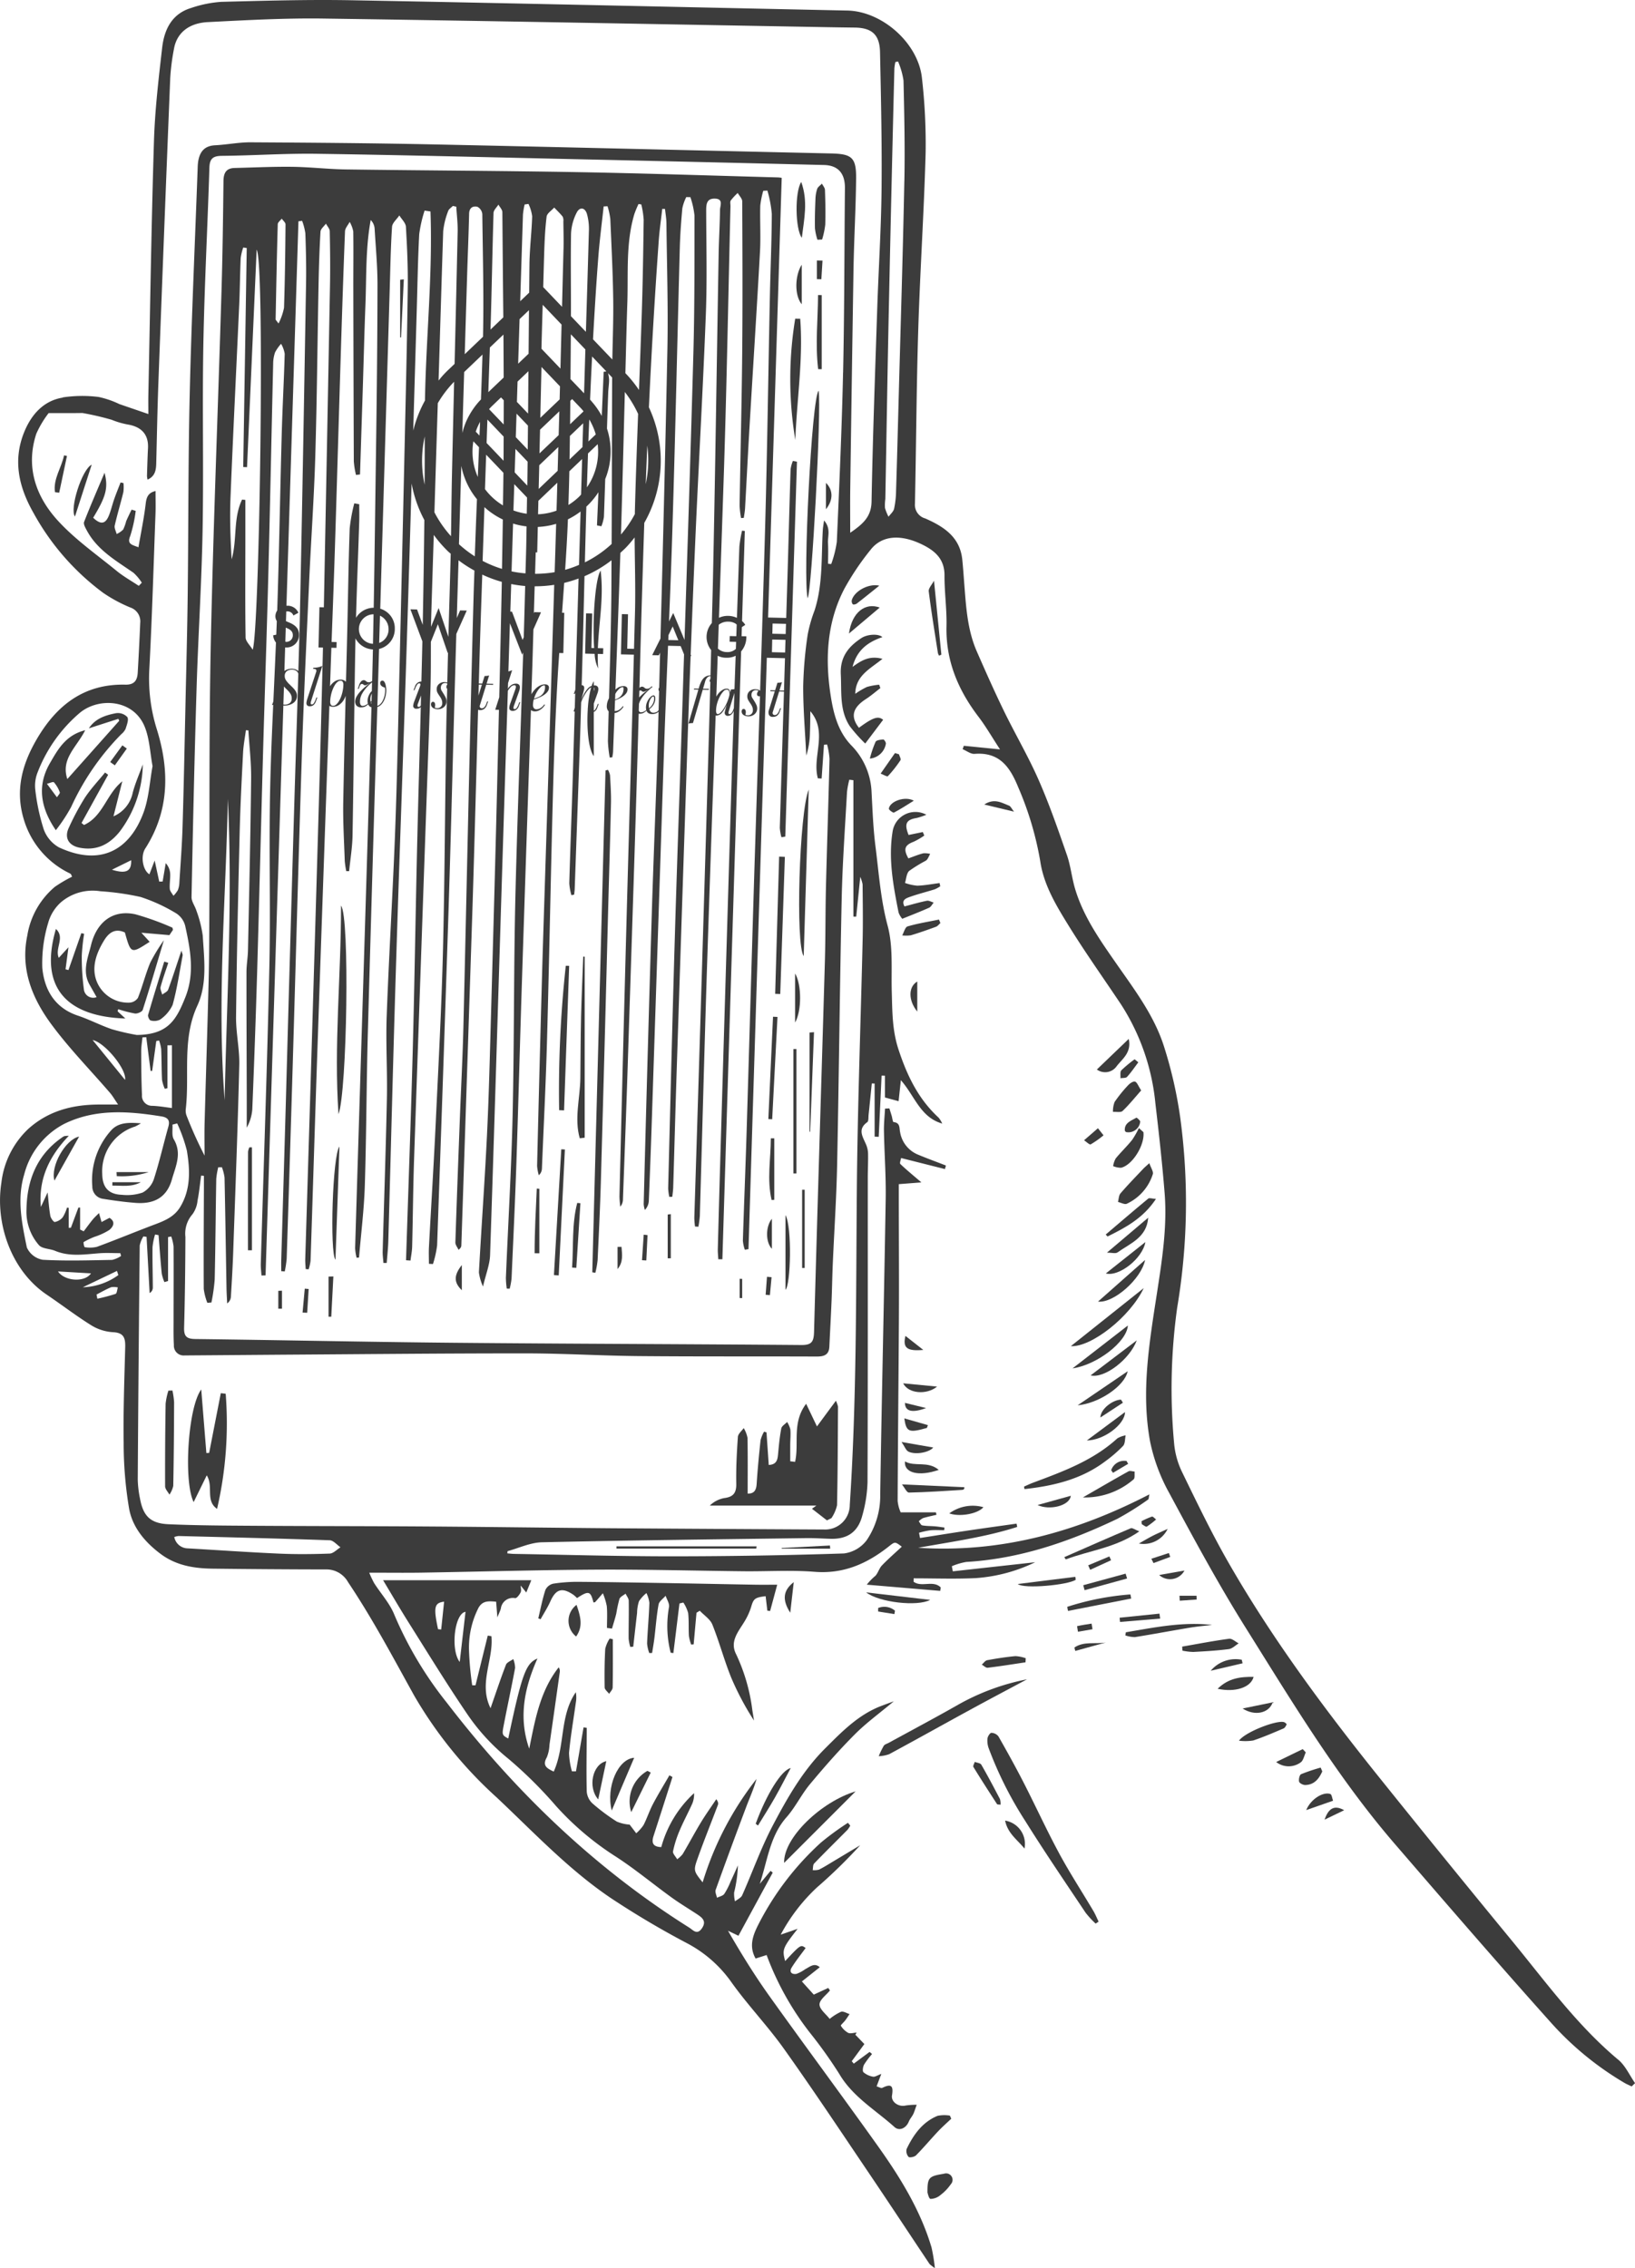 <svg xmlns="http://www.w3.org/2000/svg" xmlns:xlink="http://www.w3.org/1999/xlink" width="280" height="388.429" viewBox="0 0 280 388.429"><defs><clipPath id="a"><rect width="280" height="388.429" fill="none"/></clipPath></defs><g clip-path="url(#a)"><g transform="translate(0 0.001)"><path d="M277.126 352.744c-7.059-5.9-12.4-13.314-18.171-20.337Q247 317.876 235.234 303.194c-8.981-11.271-17.534-22.865-24.733-35.378-2.922-5.078-5.472-10.377-8.037-15.651a14.1 14.1.0 01-1.4-5.059 100.857 100.857.0 01.53-23.139 108.353 108.353.0 00.514-32.648 73.883 73.883.0 00-2.811-12.232c-1.683-5.207-5-9.587-8.105-14.041-2.777-3.993-5.6-7.974-7.038-12.693-.6-1.947-.781-4.028-1.448-5.947-1.5-4.322-3-8.658-4.84-12.841-1.769-4.03-4.014-7.846-5.942-11.809-1.63-3.354-3.142-6.767-4.639-10.184-1.651-3.768-1.853-7.818-2.169-11.841-.1-1.3-.188-2.606-.323-3.906-.4-3.875-3.193-5.647-6.334-7.033a2.418 2.418.0 01-1.772-2.532c.215-9.96.259-19.924.569-29.882.313-10.07.984-20.128 1.261-30.2a99.566 99.566.0 00-.626-12.771c-.611-6.014-6.811-11.473-12.773-11.6C116.831 1.218 88.543.562 60.253.044 52.8-.093 45.345.122 37.894.316a20.167 20.167.0 00-5.139 1.042c-3.344 1-4.632 3.717-4.989 6.84-.606 5.31-1.236 10.638-1.4 15.971-.448 14.507-.66 29.022-.961 43.534-.02 1 0 1.993.0 3.206-1.727-.592-3.335-1.144-4.952-1.7a15.663 15.663.0 00-3.567-1.224 22.354 22.354.0 00-6.107.07c-.028.007-.041.033-.065.044-3.1.508-5.278 2.709-6.578 5.92-1.987 4.911-.87 9.5 1.618 13.858a42.318 42.318.0 0011.927 13.66 25.039 25.039.0 004.632 2.5 2.507 2.507.0 011.7 2.643q-.179 4.266-.428 8.528c-.074 1.3-.577 2.084-2.11 2.047-7.159-.171-11.889 3.607-15.29 9.527-2.413 4.2-3.567 8.557-2.155 13.384a14.988 14.988.0 007.485 9.19c.2.108.41.189.592.316.08.056.1.194.238.47a23.529 23.529.0 00-2.952 1.737 13.743 13.743.0 00-4.722 8.371c-1.2 5.742.858 10.736 4.108 15.149 3.059 4.154 6.71 7.869 10.085 11.792.407.474.717 1.031 1.362 1.972-1.369.0-2.242.0-3.115.0-4.558-.01-8.744 1.015-12.253 4.159a15 15 0 00-4.619 9.221c-1.095 6.976 1.66 15.058 7.759 19.176 2.568 1.734 5.031 3.631 7.657 5.267a7.954 7.954.0 003.688 1.163c1.842.084 2.137.985 2.1 2.52-.14 5.462-.347 10.928-.265 16.389a67.369 67.369.0 00.942 11.368c.6 3.18 2.7 5.675 5.349 7.67 2.689 2.024 5.755 2.512 8.957 2.551q9.649.117 19.3.134a4.233 4.233.0 013.872 2.162c4.192 6.258 7.7 12.888 11.344 19.466a72.585 72.585.0 0014.129 17.429c6.323 5.953 12.289 12.322 19.517 17.21a150.131 150.131.0 0012.954 7.688 21.583 21.583.0 017.677 6.683c2.8 3.947 6.191 7.468 9 11.408 4.947 6.945 9.665 14.053 14.438 21.12 3.543 5.243 7.022 10.53 10.537 15.792a6.253 6.253.0 00.907.692 30.535 30.535.0 00-.575-3.54c-1.916-6.427-5.4-12.05-9.247-17.445-6.092-8.558-12.364-16.988-18.47-25.536-2.552-3.573-4.873-7.314-7.137-11.253l1.788.861c1.929-3.55 3.9-7.183 5.873-10.816l-.37-.3-1.846 2.225c1.348-4.1 1.735-8.195 4.585-11.419 1.52-1.721 2.535-3.883 4.011-5.653 2.448-2.938 4.981-5.825 7.678-8.532 1.976-1.984 4.275-3.646 6.68-5.66-.907.334-1.589.575-2.26.837-3.852 1.5-6.633 4.371-9.483 7.21-3.858 3.843-6.508 8.51-8.992 13.234-2.017 3.836-3.469 7.97-5.236 11.943-.2.44-.809.7-1.227 1.038a5.32 5.32.0 01-.152-1.515 22.556 22.556.0 00.652-4.645c-.417.924-.827 1.852-1.256 2.77a12.566 12.566.0 01-1.079 2.114c-.251.343-.826.448-1.254.662-.085-.454-.359-.975-.225-1.349q2.556-7.11 5.223-14.181c.6-1.6 1.318-3.16 1.782-4.827a54.144 54.144.0 00-9.234 17.722c-1.549-1.966-1.617-1.99-.806-4.259 1.08-3.021 2.282-6 3.416-9 .091-.242.067-.528-.273-.988-.884 1.327-1.815 2.622-2.639 3.984-1.079 1.782-2.053 3.627-3.116 5.418a4.677 4.677.0 01-.944.884c-.253-.457-.787-.969-.709-1.359a18.643 18.643.0 011.126-3.553c.659-1.564 1.473-3.062 2.168-4.612a4.1 4.1.0 00.307-1.795 19.537 19.537.0 00-5.614 9.236c-1.425-.034-1.7-.726-1.327-1.895q1.46-4.516 2.9-9.039.171-.534.344-1.068l-.524-.288c-.951 1.648-1.95 3.271-2.837 4.955-.6 1.149-1 2.41-1.594 3.563a7.409 7.409.0 01-1.25 1.405c-.43-.565-.861-1.129-1.127-1.479a7.018 7.018.0 01-2.2-.521 33.49 33.49.0 01-4.2-3.142 3.084 3.084.0 01-.948-2c-.084-3.33-.016-6.662.0-9.993.0-.307.0-.616.0-.924-.182-.026-.363-.053-.545-.08l-1.3 7.533h-.692a12.767 12.767.0 01-.5-3.172c.276-2.881.769-5.741 1.169-8.611a4.946 4.946.0 00-.006-1.767c-2.8 4.067-1.8 9.183-3.779 13.593-1.166-.554-2-1-1.189-2.433a6.29 6.29.0 00.456-2.154q.9-6.231 1.767-12.464a1.1 1.1.0 00-.188-.8c-3.209 4.078-4.048 9.026-5.043 13.926-1.856-5.3-.868-10.33 1.406-15.439-1.979.817-2.659 2.645-5 13.7-1-.545-1.09-.629-.814-2.071.641-3.341 1.364-6.665 1.987-10.009a4.3 4.3.0 00-.313-1.525c-.428.317-1.086.547-1.248.967-.914 2.36-1.707 4.766-2.643 7.445-2.1-4.238.549-8.319.147-12.333l-.623-.1-2.1 8.514h-.564a52.919 52.919.0 01-.544-5.9 14.958 14.958.0 011.624-7.378c.717-1.263 1.771-1.144 3.016-1.041.061.78.118 1.5.212 2.686.307-.772.49-1.129.594-1.506a2.078 2.078.0 012.454-1.792c.289.028.746-.592.942-1 .151-.313.013-.764.0-1.154l.961 1.189c.219-.534.444-1.085.858-2.1H65.608c1.421 2.36 2.844 4.817 4.356 7.22 3.275 5.2 6.488 10.448 9.937 15.533a35.382 35.382.0 007.152 7.814 73.772 73.772.0 018.189 8.124 49.533 49.533.0 0010.036 8.522c3.364 2.155 6.448 4.739 9.691 7.086 1.418 1.025 2.924 1.93 4.387 2.892.91.6 1.7 1.2.834 2.444-.824 1.187-1.513.262-2.135-.13-16.265-10.228-29.873-23.352-41.53-38.526a64.124 64.124.0 01-9-15.085c-.783-1.95-2.306-3.6-3.456-5.409a16.3 16.3.0 01-.834-1.781c3.172.0 6.105.04 9.036-.007 10.014-.164 20.027-.458 30.041-.511 8.364-.044 16.732.192 25.1.278 4.037.041 8.1-.225 12.108.094 4.951.393 8.974-1.4 12.689-4.342 1.063-.841 1.056-.85 2.228.038-1.153 1.076-2.326 2.094-3.4 3.209-.468.49-.652 1.246-1.1 1.761a10.333 10.333.0 00-1.5 1.536l12.574 1.065.1-.577c-1.26-1.327-3.308.029-4.658-.995l.017-.579c3.542.0 7.088.131 10.621-.037a27.721 27.721.0 0010.191-2.72l-14.11 1.559-.165-.878a11.168 11.168.0 012.463-.729c9.166-.535 17.651-3.46 25.84-7.368a48.618 48.618.0 005.314-3.327c.124-.081.1-.384.218-.881-12.559 6.5-25.571 10.057-39.606 9.149 5.694-1.035 11.452-1.8 16.966-3.57l-.115-.564c-2.787.394-5.577.774-8.362 1.189-2.726.406-5.446.846-8.168 1.271l-.169-.9a15.331 15.331.0 011.93-.421c.786-.073 1.583-.017 2.374-.017.019-.149.037-.3.056-.451-.54-.071-1.078-.162-1.62-.208-.732-.063-1.476-.037-2.194-.167-.232-.043-.4-.458-.591-.7a2.817 2.817.0 01.736-.545c.753-.232 1.529-.384 2.3-.568l-.1-.421h-6.037a6.268 6.268.0 01-.517-1.959c.04-10.417.161-20.835.215-31.253.034-6.6-.007-13.207-.016-19.812.0-1.068.0-2.135.0-3.179l3.866-.3c-1.49-1.28-2.589-2.174-3.606-3.153-.152-.147.078-.692.128-1.022l7.513 1.893.167-.609c-1.654-.643-3.324-1.248-4.958-1.939a5.045 5.045.0 01-2.88-3.735c-.182-.739.064-1.645-1.129-1.765-.14-.013-.208-.688-.316-1.055-.13-.431-.266-.86-.4-1.29l-.743.04c-.067 1.275-.211 2.554-.186 3.828.071 3.848.359 7.7.3 11.539-.275 16.907-.679 33.809-.939 50.716a13.557 13.557.0 01-2.32 7.835 5.8 5.8.0 01-3.886 2.263q-14.756.487-29.526.49c-8.989.0-17.979-.262-26.966-.413-.384-.007-.769-.058-1.162-.088.026-.182.017-.374.058-.386 1.954-.537 3.906-1.472 5.876-1.516 15.079-.339 30.164-.508 45.245-.713 1.364-.02 2.73.073 4.1.115 2.925.1 4.77-1.132 5.512-3.98a23.363 23.363.0 00.894-5.685c.067-17.364.038-34.73.044-52.1.0-1.428.08-2.858.046-4.285a4.336 4.336.0 00-.393-1.6c-.572-1.287-1.389-2.521.252-3.694.258-.184.191-.848.238-1.294.189-1.779.364-3.56.545-5.341l.485.01v9.095l.7.036q.248-5.244.493-10.487l.576.01v3.737l2.335.636c.124-1.146.239-2.222.389-3.6 2.386 2.7 3.312 6.352 7.085 7.433a4.39 4.39.0 00-.621-1.015c-3.469-3.2-5.386-7.169-6.861-11.651-1.1-3.33-1.062-6.537-1.16-9.86-.112-3.792.259-7.747-.7-11.328-1.211-4.511-1.512-9.063-2.09-13.61-.387-3.041-.5-6.12-.666-9.184a12.079 12.079.0 00-3.45-8.1c-2.307-2.379-3.09-5.5-3.569-8.638-.964-6.295-.635-12.5 2.383-18.258a45.481 45.481.0 014.454-6.611c1.9-2.456 5.078-2.716 8.729-.969 2.265 1.085 3.952 2.5 3.939 5.355-.014 2.9.411 5.8.342 8.695-.14 5.907 1.987 10.924 5.493 15.522 1.226 1.607 2.238 3.378 3.673 5.571l-6.2-.619c-.067.194-.134.389-.2.584.68.28 1.382.848 2.034.8 4.28-.342 6.073 2.248 7.492 5.738a54.992 54.992.0 013.768 12.672c.6 4.046 2.719 7.55 4.82 10.952 2.844 4.606 5.993 9.026 9 13.532a37.958 37.958.0 015.9 17.021c.6 5.082 1.163 10.168 1.573 15.267.47 5.828-.448 11.57-1.332 17.314-1.291 8.383-2.717 16.81-1.153 25.278a31.017 31.017.0 003.3 8.855c4.181 7.764 8.376 15.544 13.055 23.011 7.976 12.726 15.721 25.643 25.579 37.072 8.823 10.232 17.655 20.457 26.667 30.521a52.793 52.793.0 0012.612 10.36c.4.236.838.414 1.258.619q.288-.282.579-.561c-.945-1.354-1.651-2.994-2.874-4.016M75.558 279.07l-.542-.06c-.793-3.735-.656-4.505 1.038-4.706-.168 1.621-.332 3.194-.5 4.766m3.173 5.552c-1.594-2.036-.91-8.29.994-8.584-.326 2.823-.646 5.586-.994 8.584m-68.6-139.484a5.805 5.805.0 01-2.636-3.1 35.21 35.21.0 01-1.449-6.794 6.151 6.151.0 01.411-3 25.31 25.31.0 017.177-10.131c3.162-2.679 9.206-2.471 11.162 2.376.823 2.04.9 4.384 1.334 6.719-.491 2.656-.622 5.451-1.546 7.952-2.389 6.458-7.394 9.244-14.453 5.973m12.337 2.189c.071 1.926-.884 2.369-3.294 1.624l3.294-1.624M7.243 165.74a23.855 23.855.0 011-7.663 7.392 7.392.0 012.246-3.6 8.4 8.4.0 016.7-1.843 45.167 45.167.0 016.9.985 29.084 29.084.0 016.1 2.809 3.58 3.58.0 011.525 2.131c.893 4.054 1.658 8.142.031 12.219-1.553 3.89-2.948 6.41-8.325 6.47a39.746 39.746.0 01-4.276-.988c-1.97-.676-3.835-1.665-5.811-2.323-3.981-1.327-5.742-4.453-6.092-8.2m22.2 13.281V189.76c-.9-.107-2.115-.325-3.339-.379a1.715 1.715.0 01-1.789-1.858c-.108-2.492-.125-4.989-.132-7.485.0-.794.138-1.589.215-2.381l.652-.024.743 5.768h.266q.354-2.558.707-5.116l.478-.087a7.278 7.278.0 01.362 1.445c.077 1.759.053 3.523.144 5.281a6.589 6.589.0 00.471 1.544l.454-.1v-7.345l.769-.01m-13.583-.9c2.125.446 5.882 5.058 5.556 6.828l-5.556-6.828m-5.925 39.63c1.866.111 3.732.222 5.65.334-1.072 1.6-4.545 1.341-5.65-.334m9.855 3.849a31.977 31.977.0 01-3.117.826l-.141-.717c.831-.426 1.644-.9 2.505-1.254a2.918 2.918.0 011.146.043c-.127.383-.159 1.019-.393 1.1m-5.606-1.133 5.851-2.8.231.713a10.911 10.911.0 01-6.081 2.087m2.423-6.927a5.217 5.217.0 01-2.1.057c-.087-.007-.269-.818-.171-.88a14.625 14.625.0 011.835-.884 11.041 11.041.0 002.548-1.177c.6-.487 1.18-1.378.033-2.078l-1.364.717c-.172-.613-.3-1.073-.433-1.535-.359.366-.747.709-1.07 1.1-.537.656-1.033 1.347-1.547 2.023l-.619-.3v-3.768h-.289l-1.285 3.453-.376.023v-3.435l-.295-.031a6.845 6.845.0 01-.725 1.648 2.328 2.328.0 01-1.359.814c-.214.03-.7-.656-.774-1.069-.221-1.228-.3-2.484-.461-3.994L7 206.7c-.427-4.75 1.4-8.649 4.784-12.181a4.318 4.318.0 00-.784.058 2.583 2.583.0 00-.434.268c-4.269 2.984-5.944 7.291-6.031 12.28a8.709 8.709.0 002.145 6.131c.578.629 1.848.582 2.753.959 2.487 1.039 5.026.609 7.574.416 1.191-.091 2.4-.016 3.6-.016.04.162.08.325.118.487a4.53 4.53.0 01-1.53.668c-3.964.07-7.937.2-11.889-.024a3.656 3.656.0 01-2.709-2.111c-.847-4.1-1.724-8.3-.457-12.478A13.57 13.57.0 0111 192.473c5.321-2.615 10.994-2.188 16.65-1.277 1.018.164 1.507.606 1.186 1.745-.846 3-1.532 6.043-2.487 9a4.113 4.113.0 01-1.935 2.3 8.245 8.245.0 01-3.522.381c-2.309-.075-3.359-1.264-3.384-3.594a8.033 8.033.0 015.634-8.1 9.683 9.683.0 00.992-.548c-2.155-.171-3.886-.157-5.119 1.229a12.75 12.75.0 00-3.207 9.567 2.109 2.109.0 001.853 2.137c1.848.295 3.707.554 5.57.693 3.041.226 5.3-.82 6.206-4.009.643-2.273 1.758-4.453.329-6.877-.387-.656-.172-1.668-.232-2.518l.809-.209A26.8 26.8.0 0132 197.035c.551 3.315.7 6.673-1.173 9.725-1.154 1.878-3.137 2.484-5.046 3.214-3.065 1.172-6.1 2.424-9.177 3.556m39.872 52.535c-2.9.108-5.8.135-8.7.006-5.213-.231-10.42-.6-15.63-.9a2.377 2.377.0 01-2.3-1.947 3.25 3.25.0 01.725-.169c8.632.221 17.265.424 25.895.73.629.023 1.233.786 1.846 1.2-.612.377-1.213 1.055-1.839 1.079M142.408 222.8c.088-2.1.117-4.211.208-6.313.246-5.685.631-11.368.747-17.055.31-15.194.451-30.391.783-45.584.132-6.084.576-12.161.908-18.239a15.013 15.013.0 01.394-2.073l.7.083v23.356l.484.006.692-6.811a6.149 6.149.0 01.4 1.292c.023 3.11.078 6.222.009 9.331-.329 14.45-.883 28.9-1 43.348-.148 17.872-.024 35.745-1.206 53.593a4.21 4.21.0 01-4.379 4.208q-18.1-.092-36.2-.214c-10.41-.08-20.821-.229-31.231-.3-10.07-.07-20.139-.06-30.209-.124-4.885-.031-9.775-.051-14.655-.265-3.1-.135-4.349-1.416-4.888-4.446a17.805 17.805.0 01-.374-3.213q.124-20.041.337-40.082a4.729 4.729.0 01.629-1.552l.544.08q.263 4.813.522 9.624a1.075 1.075.0 00.549-.91c-.01-2.325-.083-4.649-.051-6.972a11.449 11.449.0 01.433-2.148l.6.107c.175 2.194.33 4.39.544 6.579a7.4 7.4.0 00.456 1.468l.626-.185v-7.527c.182-.031.363-.064.544-.1a7.7 7.7.0 01.4 1.705c.027 4.209.0 8.42.0 12.631.0 1.422-.027 2.846.054 4.263a1.675 1.675.0 001.839 1.772q8.193-.062 16.386-.125c13.994-.088 27.988-.236 41.983-.229 6.485.0 12.969.406 19.456.464 10.132.092 20.265.034 30.4.077 1.257.0 2.124-.258 2.189-1.7.121-2.609.268-5.218.377-7.828m1.969-159c-.209 9.673-.645 19.339-1.068 29a18.923 18.923.0 01-.959 3.808l-.541-.05c0-1.181.053-2.366-.014-3.544s.538-2.481-.672-3.872c-.108.789-.185 1.167-.209 1.549-.283 4.642.04 9.344-1.419 13.869a23.845 23.845.0 00-1.176 4.134 69.324 69.324.0 00-.769 8.837c-.009 3.96.336 7.922.528 11.883a13.7 13.7.0 00.626-3.9c.057-1.251.051-2.5.073-3.7 3.06 3.614.252 7.728 1.284 11.493l.646.034q.2-2.893.4-5.786l.534-.043a12.7 12.7.0 01.417 2.458c-.175 7.284-.428 14.565-.609 21.849-.107 4.326-.063 8.655-.188 12.979-.612 21.107-1.281 42.213-1.853 63.322-.044 1.678-.423 2.251-2.174 2.235-19.9-.164-39.81-.2-59.715-.386-14.686-.137-29.369-.465-44.055-.641-1.5-.018-1.977-.447-1.935-1.947.145-5.174.2-10.353.225-15.53a5.033 5.033.0 011.214-3.9 4.72 4.72.0 00.861-2.327c.278-1.414.418-2.854.615-4.283l.475.04c0 .763.0 1.526.0 2.29-.019 5.691-.061 11.382-.026 17.073a10.088 10.088.0 00.615 2.386l.7-.057a31.979 31.979.0 00.559-3.926c.132-5.748.167-11.5.269-17.248a12.82 12.82.0 01.34-1.986L38 199.9a7.889 7.889.0 01.453 1.762c.135 6.313.225 12.628.336 18.941.014.874.075 1.747.114 2.619a1.5 1.5.0 00.636-1.095c.151-2.494.3-4.989.391-7.488.374-10.747.787-21.495 1.046-32.246.065-2.752-.584-5.519-.551-8.275.122-10.527.36-21.053.618-31.58.111-4.551.35-9.1.584-13.648.065-1.284.317-2.558.484-3.836l.426.038c.167 2.759.5 5.517.47 8.273-.11 9.791-.336 19.581-.539 29.371-.026 1.247-.258 2.492-.259 3.738-.007 6.924.027 13.848.046 20.77.006 1.959.0 3.919.0 5.878a7.662 7.662.0 00.951-3.119q.472-11.6.821-23.2c.366-12.625.668-25.251 1.021-37.876.283-10.07.636-20.138.894-30.208.31-12.121.549-24.245.838-36.366a6.115 6.115.0 01.323-2 6.989 6.989.0 011.035-1.472 5.079 5.079.0 01.619 1.705c-.127 4.551-.381 9.1-.507 13.648-.28 10.105-.44 20.215-.776 30.317a1.78 1.78.0 00-.31.962 1.534 1.534.0 00.241.851c-.028.777-.061 1.556-.093 2.335l-.534.1a2.24 2.24.0 00.481 1.247q-.211 5.039-.446 10.078c-.07.206-.144.41-.233.609h.174c.01-.024.026-.047.037-.073-.219 4.826-.423 9.651-.528 14.48-.221 10.073.088 20.157-.131 30.229-.37 17.018-.974 34.031-1.469 51.046-.02.673.074 1.351.115 2.027l.7-.02q1.525-48.8 3.048-97.6c.038.0.075.016.115.016a2.991 2.991.0 00.763-.081 2.421 2.421.0 00.71-.285 1.627 1.627.0 00.528-.51 1.425 1.425.0 00.216-.762 1.446 1.446.0 00-.2-.784 3.456 3.456.0 00-.532-.672q-.318-.316-.635-.626a3.632 3.632.0 01-.53-.641 1.26 1.26.0 01-.2-.719.986.986.0 01.364-.82 1.362 1.362.0 01.867-.246 1.153 1.153.0 01.931.366 1.287 1.287.0 01.164.309c-.238 8.087-.511 16.172-.746 24.259q-.72 24.756-1.4 49.512-.38 13.317-.777 26.632c-.019.642.0 1.284.0 1.926l.6.051a17.865 17.865.0 00.33-2.177q.536-16.473 1.028-32.946c.527-17.754.992-35.51 1.572-53.264.323-9.942.8-19.877 1.251-29.815.322-7.1.833-14.2 1.045-21.307.292-9.839.372-19.684.564-29.527.06-3.014.152-6.03.333-9.038.028-.474.606-.915.931-1.371.228.436.645.867.653 1.307.063 3.126.1 6.255.04 9.381Q56 76.5 55.46 104.011l-.756-.019-.159 6.894.763.019c-.329 14.188-.75 28.374-1.164 42.561q-.91 31.072-1.869 62.142c-.017.577.048 1.154.075 1.732l.505.044a7.8 7.8.0 00.33-1.466c.384-11.55.729-23.1 1.122-34.652q1.029-30.192 2.1-60.385a1.112 1.112.0 00.568.161 1.78 1.78.0 001.075-.307 2.867 2.867.0 00.8-.83 4.389 4.389.0 00.344-.742c-.154 6.075-.3 12.152-.413 18.229-.06 3.349.148 6.706.259 10.058a14.928 14.928.0 00.258 1.741h.494c.2-2.034.545-4.067.582-6.105.2-11.253.282-22.509.5-33.764a3.558 3.558.0 002.989 1.9q-.06 2.7-.13 5.4a1.081 1.081.0 01-.272.164.994.994.0 01-.372.056.475.475.0 01-.278-.09c-.075-.054-.152-.112-.229-.171a.451.451.0 00-.276-.093.624.624.0 00-.431.175 1.679 1.679.0 00-.39.685l-.212.623h.164l.11-.316a1.359 1.359.0 01.2-.414.288.288.0 01.235-.11.374.374.0 01.261.112.4.4.0 00.278.115.606.606.0 00.259-.06 2.605 2.605.0 00.288-.148c.1-.058.2-.115.306-.174l.02-.009c-.256.182-.515.374-.784.6a9.28 9.28.0 00-.877.828 4.7 4.7.0 00-.655.878 1.818 1.818.0 00-.261.864 1.068 1.068.0 00.221.686 1 1 0 00.824.32 1.481 1.481.0 00.75-.185 2.67 2.67.0 00.451-.349c.011.033.016.065.028.1a.8.8.0 00.367.37 1.139 1.139.0 00.157.036c-.873 30.881-1.868 61.759-2.8 92.639a8.96 8.96.0 00.253 1.648l.417-.036c.343-4.117.863-8.228.992-12.352.276-8.7.276-17.419.518-26.125q.773-27.907 1.626-55.81a1.682 1.682.0 00.279-.112 2.064 2.064.0 00.665-.648 3.267 3.267.0 00.41-.891 4.436 4.436.0 00.168-.965 3.5 3.5.0 00-.048-.871 2.777 2.777.0 00-.085-.4 1.8 1.8.0 00-.131-.326.735.735.0 00-.171-.219.358.358.0 00-.228-.083.4.4.0 00-.242.088.381.381.0 00-.128.316.576.576.0 00.128.4.986.986.0 00.322.256 1.631 1.631.0 00.35.134 2.269 2.269.0 01.044.693 4.4 4.4.0 01-.144.85 3.48 3.48.0 01-.333.82 1.938 1.938.0 01-.535.612 1.157 1.157.0 01-.315.155q.145-4.875.289-9.748a3.5 3.5.0 002.695-3.4c0-.057.0-.114.0-.171a3.486 3.486.0 00-2.493-3.324q.807-27.324 1.621-54.65c.107-3.584.165-7.173.4-10.749.044-.675.816-1.3 1.251-1.952.391.649 1.086 1.281 1.126 1.953.2 3.463.362 6.939.316 10.408-.122 9.277-.346 18.554-.552 27.829Q68.827 97.4 68.341 117.7c-.206 8.534-.377 17.07-.709 25.6-.4 10.235-1.031 20.461-1.408 30.7-.171 4.659.127 9.335.034 14-.177 8.766-.485 17.529-.723 26.292-.019.666.083 1.335.128 2h.565c.094-1.267.238-2.532.273-3.8.443-15.65.826-31.3 1.312-46.949.569-18.314 1.256-36.626 1.835-54.942q.44-13.9.841-27.8A21.446 21.446.0 0072.67 89.06q-.1 8.979-.276 17.957l-.972-2.639-1.136-.026 2.046 5.482c-.046 2.3-.11 4.595-.167 6.892h-.02a1.153 1.153.0 00-.571.159 1.285 1.285.0 00-.517.7l-.238.623h.164l.128-.315a3.021 3.021.0 01.343-.659.436.436.0 01.357-.206c.2.0.238.184.108.537l-.981 2.588a2.689 2.689.0 00-.161.584.5.5.0 00-.011.248.5.5.0 00.591.386 1.055 1.055.0 00.6-.179c.04-.031.068-.074.105-.108-.2 7.65-.424 15.3-.606 22.951-.285 12.008-.457 24.021-.777 36.028-.319 11.925-.759 23.845-1.144 35.766l.764.054c.1-.8.265-1.6.285-2.4.127-5.066.164-10.134.337-15.2q1.375-40.01 2.789-80.021c.094-2.781.073-5.567.081-8.353l1.2-3 1.685 4.93.053-.115c-.048 1.717-.085 3.435-.128 5.153a2.105 2.105.0 00-.451-.065 1.4 1.4.0 00-.951.315 1.109 1.109.0 00-.413.877 1.268 1.268.0 00.165.689q.173.293.366.572a2.754 2.754.0 01.336.616 1.494 1.494.0 01.085.531.852.852.0 01-.26.653.877.877.0 01-.629.214 1.008 1.008.0 01-.245-.027.713.713.0 01-.149-.06c.011-.064.027-.13.043-.2a1.173 1.173.0 00.027-.245.814.814.0 00-.077-.376.307.307.0 00-.288-.174.275.275.0 00-.266.128.524.524.0 00-.078.252.705.705.0 00.155.5.984.984.0 00.428.28 1.811 1.811.0 00.557.1 1.605 1.605.0 00.746-.155 1.4 1.4.0 00.549-.465 1.244 1.244.0 00.218-.7 1.441 1.441.0 00-.131-.641 5.754 5.754.0 00-.349-.636c-.159-.258-.283-.454-.369-.591a.879.879.0 01-.122-.5.809.809.0 01.229-.6.723.723.0 01.54-.2.8.8.0 01.33.087v.179a1.14 1.14.0 00-.081.122.692.692.0 00-.071.3.346.346.0 00.1.265c.01.01.027.007.038.017-.044 1.833-.1 3.665-.137 5.5-.243 13.089-.263 26.183-.585 39.271-.245 9.9-.78 19.792-1.247 29.685-.333 7.05-.777 14.094-1.154 21.141-.051.965-.007 1.935-.007 2.9l.693.043a17.682 17.682.0 00.713-3.211q1.033-28.928 1.972-57.859c.477-15.193.833-30.388 1.278-45.583l.038-1.26 1.786-4-1.137-.026-.567 1.3q.145-4.941.3-9.883a21.542 21.542.0 002.72 1.759c-.048 1.49-.107 2.979-.148 4.47-.676 24.585-1.153 49.174-1.745 73.762-.122 5.062-.393 10.121-.586 15.181-.275 7.214-.552 14.428-.786 21.644-.014.419.356.85.548 1.275.391-.33.467-.541.474-.756q.98-29.359 1.937-58.72c.342-11.006.623-22.016.93-33.023a.666.666.0 00.333.061 1.19 1.19.0 00.7-.192 1.489 1.489.0 00.5-.754l.194-.537h-.164l-.128.333a1.7 1.7.0 01-.4.689.6.6.0 01-.387.155.4.4.0 01-.3-.132.418.418.0 01-.03-.41l1.082-3.5 1.162.027.03-.171-1.139-.027.44-1.421a1.719 1.719.0 01-.369.078c-.135.014-.272.023-.41.024l-.406 1.3-.581-.013c.068-2.349.127-4.7.2-7.045.121-3.869.259-7.738.389-11.607a21.614 21.614.0 003.349 1.243q-.2 9.88-.44 19.761l-.69 2.141.638.014q-.128 5.357-.256 10.712c-.329 14.058-.727 28.114-1.122 42.171-.188 6.713-.35 13.429-.679 20.135-.38 7.785-.948 15.562-1.374 23.344a8.77 8.77.0 00.7 2.4c.5-2.141 1.157-3.751 1.213-5.381.737-21.963 1.385-43.929 2.07-65.893q.48-15.382.974-30.761a4.166 4.166.0 01.507-.652.882.882.0 01.592-.288c.138.0.223.047.252.131a.529.529.0 01.006.3 2.385 2.385.0 01-.084.3l-.874 2.444a2.632 2.632.0 00-.148.616.557.557.0 00.105.434.631.631.0 00.478.167 1.128 1.128.0 00.565-.159 1.289 1.289.0 00.5-.7l.231-.623h-.164l-.121.317a2.3 2.3.0 01-.354.689.45.45.0 01-.327.174c-.127.0-.192-.057-.2-.161A1.091 1.091.0 0188 120.9l.893-2.5a2.357 2.357.0 00.134-.609.712.712.0 00-.121-.5.673.673.0 00-.551-.206 1.317 1.317.0 00-.651.158 2.035 2.035.0 00-.615.541c-.044.058-.073.127-.114.186q.015-.493.031-.985l.7-2.215a3.016 3.016.0 01-.642.216l.26-8.249 2.1 5.389.174-.39c-.44 13.566-.961 27.13-1.308 40.7-.327 12.8-.212 25.621-.5 38.427-.212 9.329-.769 18.652-1.154 27.978a14.429 14.429.0 00.149 1.843l.5.017a12.344 12.344.0 00.319-1.727c.292-6.525.6-13.05.823-19.579.349-10.356.611-20.714.948-31.07q.758-23.357 1.55-46.713a1.111 1.111.0 00.659.216 1.545 1.545.0 00.7-.151 2.273 2.273.0 00.608-.42 2.71 2.71.0 00.444-.542l-.137-.071a2.062 2.062.0 01-.688.656 1.363 1.363.0 01-.658.174.532.532.0 01-.426-.2.964.964.0 01-.149-.636 3.927 3.927.0 01.125-.844c.117-.037.219-.067.353-.112.248-.085.5-.189.764-.309a4.624 4.624.0 00.729-.418 2.278 2.278.0 00.547-.531 1.127 1.127.0 00.218-.636.5.5.0 00-.175-.43.727.727.0 00-.45-.152 1.921 1.921.0 00-.927.211 2.943 2.943.0 00-.8.6 4.493 4.493.0 00-.628.834c-.013.021-.019.046-.03.067.056-1.737.117-3.475.171-5.211.061-1.973.114-3.946.174-5.919l1.3-2.925-1.137-.027-.083.192q.068-2.308.135-4.619a21.63 21.63.0 003.349-.251q-.743 24.237-1.516 48.474c-.2 6.485-.421 12.971-.6 19.458q-.438 15.79-.817 31.581a7.661 7.661.0 00.295 1.6 1.6 1.6.0 00.532-1.163c.3-7.338.675-14.673.875-22.014.384-14.041.635-28.087 1.012-42.128.181-6.715.431-13.429.817-20.134.075-1.334.172-2.668.262-4l.7.017.158-6.9-.377-.009c.125-1.7.243-3.408.364-5.112a21.587 21.587.0 002.461-.753q-.275 9.536-.557 19.072c-.007.021-.021.037-.027.058l-.231.625h.164l.08-.211q-.036 1.285-.074 2.571l-.2.668h.184q-.154 5.236-.306 10.471c-.189 6.316-.44 12.631-.621 18.948a9.789 9.789.0 00.363 2.028l.473-.093c.031-.326.081-.651.093-.977q.444-12.374.881-24.749c.084-2.4.152-4.807.223-7.21.058-.144.1-.292.164-.433a8.71 8.71.0 01.626-1.156 3.9 3.9.0 01.626-.766.837.837.0 01.295-.2 17.645 17.645.0 00-.565 3.57c0 .027-.017.051-.021.078s.014.06.011.09c-.2 3.146.085 6.773 1.026 8.038v-7.587c.036-.017.078-.011.112-.031a1.284 1.284.0 00.5-.7l.231-.623h-.164l-.12.316a2.3 2.3.0 01-.356.689.424.424.0 01-.2.138v-1.2l.643-1.8a2.449 2.449.0 00.134-.614.708.708.0 00-.121-.494.672.672.0 00-.551-.205c-.037.0-.07.02-.105.021v-.747a3.907 3.907.0 00-.367.826c-.041.016-.09.009-.13.027a1.835 1.835.0 00-.575.453 4.964 4.964.0 00-.578.836c-.181.323-.332.662-.481 1l.349-1.256c.05-.182.091-.366.125-.548a.751.751.0 00-.046-.467.423.423.0 00-.369-.185q.263-9.331.478-18.665a21.369 21.369.0 004.629-2.73c-.013 2.011-.009 4.024-.028 6.036-.058 5.863-.239 11.725-.4 17.586a4.489 4.489.0 00-.219.485 2.924 2.924.0 00-.158.828 1.231 1.231.0 00.285.915c.01.009.023.011.031.02q-.068 2.547-.128 5.1a20.714 20.714.0 00.313 2.82l.44-.05c.046-.33.121-.659.134-.989q.122-3.3.252-6.592a1.533 1.533.0 00.488-.131 2.273 2.273.0 00.608-.42 2.71 2.71.0 00.444-.542l-.137-.071a2.062 2.062.0 01-.688.656 1.363 1.363.0 01-.658.174c-.016.0-.03-.009-.046-.01q.034-.918.07-1.835c.211-.077.424-.159.643-.26a4.624 4.624.0 00.729-.418 2.279 2.279.0 00.547-.531 1.124 1.124.0 00.218-.636.5.5.0 00-.175-.43.725.725.0 00-.45-.152 1.921 1.921.0 00-.927.211 3.019 3.019.0 00-.515.389q.451-11.71.844-23.425c.339-.313.683-.618 1.006-.957a21.775 21.775.0 001.435-1.683c.021 4.215.168 8.434.067 12.646-.051 2.147-.117 4.292-.172 6.438l-1.163-.027.135-5.9-1.053-.024-.159 6.894 2.215.051c-.374 14.484-.81 28.965-1.2 43.447q-.666 24.668-1.267 49.338a15.506 15.506.0 00.147 1.752 2 2 0 00.454-1.3c.275-7.567.565-15.133.807-22.7.643-20.145 1.338-40.289 1.883-60.438a.869.869.0 00.147.021 1.456 1.456.0 00.75-.185 2.712 2.712.0 00.45-.347c.011.031.016.065.028.1a.8.8.0 00.366.37 1.225 1.225.0 00.505.115 1.7 1.7.0 00.941-.228 1.885 1.885.0 00.215-.167q-.034 1.285-.067 2.571c-.3 10.927-.784 21.849-1.113 32.774q-.739 24.5-1.364 49a4.377 4.377.0 00.2.978 2.4 2.4.0 00.679-1.594q.271-6.57.494-13.142 1.061-32.171 2.117-64.343c.2-5.85.443-11.7.68-17.546l2.159.05.584 1.432-.235 7.273c-.437 13.655-.935 27.31-1.34 40.966-.427 14.4-.777 28.8-1.146 43.2a9.05 9.05.0 00.194 1.462l.515-.017c.053-.534.138-1.066.154-1.6.2-6.544.372-13.089.584-19.633q.969-29.872 1.972-59.745.2-5.814.427-11.63h.114l-.105-.249q.386-10.187.827-20.374c.558-12.623 1.284-25.241 1.769-37.867.226-5.913.077-11.841.06-17.762.0-1.133.077-2.138 1.522-2.084 1.468.054.854 1.219.846 1.936-.031 2.5-.189 5-.233 7.506-.333 18.843-.581 37.685-.992 56.525-.05 2.241-.12 4.481-.174 6.722a3.59 3.59.0 00-.12 4.623q-.056 2.172-.112 4.344h-.016a1.587 1.587.0 00-.592.1 1.461 1.461.0 00-.494.3 2.38 2.38.0 00-.511.72 7.264 7.264.0 00-.41 1.127v.01l-.772-.018-.056.171.777.019-1.705 5.836a1.836 1.836.0 01.372-.078c.132-.014.269-.023.406-.026l1.677-5.715 1.011.023.056-.171-1.016-.023v-.009c.125-.423.241-.814.346-1.177a1.609 1.609.0 01.4-.753 1.2 1.2.0 01.218-.149.574.574.0 01.288-.063c.007.0.014.006.023.006.0.155-.009.312-.011.467a.513.513.0 00-.125.309.241.241.0 00.081.216c.009.007.021.0.03.01q-.431 15.833-.912 31.662-.89 30.047-1.835 60.094a12.9 12.9.0 00.12 1.492l.577.036a16.686 16.686.0 00.246-1.826c.438-14.91.809-29.822 1.3-44.73q.677-20.5 1.412-41a.784.784.0 00.1.021 1.382 1.382.0 001.025-.545 6.272 6.272.0 00.777-1.332l-.2.7c-.05.177-.094.352-.134.527a.648.648.0 00.051.461.507.507.0 00.467.235.938.938.0 00.531-.177 1.427 1.427.0 00.48-.693c-.017.525-.038 1.048-.054 1.572q-1.11 36.344-2.175 72.689-.265 8.957-.5 17.916c-.016.585.054 1.171.084 1.758h.7q1.6-52.052 3.209-104.106a3.753 3.753.0 00.894-2.527v-.051l-.814-.02.047-1.557.586-.391a3.155 3.155.0 00-.554-.652l.475-15.421-.473-.063a20.8 20.8.0 00-.46 2.744c-.148 4.064-.275 8.13-.419 12.195a3.72 3.72.0 00-1.452-.34 3.6 3.6.0 00-1.624.329q.433-12.611.854-25.221c.481-15.079.75-30.165 1.115-45.248.009-.34-.1-.763.057-1.006a9.619 9.619.0 011.186-1.277c.269.48.772.959.773 1.441.04 8.653.078 17.308-.006 25.961-.083 8.709-.306 17.416-.444 26.125a16.159 16.159.0 00.245 2.142l.474-.031c.073-.544.182-1.086.214-1.633.268-4.772.5-9.546.786-14.316.585-9.883 1.226-19.762 1.771-29.647.144-2.612-.021-5.238.047-7.856a14.788 14.788.0 01.514-2.561l.71-.036a20.723 20.723.0 01.752 3.99c-.017 4.666-.228 9.331-.326 14-.278 13.263-.451 26.529-.821 39.789q-.386 13.943-.854 27.886a.848.848.0 00-.339-.2 2.035 2.035.0 00-.49-.071 1.393 1.393.0 00-.949.315 1.114 1.114.0 00-.414.877 1.269 1.269.0 00.167.689c.115.2.238.386.364.572a2.689 2.689.0 01.336.615 1.507 1.507.0 01.087.532.86.86.0 01-.26.653.877.877.0 01-.629.214 1.028 1.028.0 01-.246-.027.893.893.0 01-.148-.06c.011-.064.027-.131.043-.2a1.184 1.184.0 00.027-.245.8.8.0 00-.077-.376.3.3.0 00-.288-.174.274.274.0 00-.266.128.524.524.0 00-.078.252.707.707.0 00.154.5.979.979.0 00.43.282 1.811 1.811.0 00.557.1 1.6 1.6.0 00.745-.155 1.4 1.4.0 00.549-.465 1.245 1.245.0 00.219-.7 1.442 1.442.0 00-.132-.641 5.61 5.61.0 00-.347-.636l-.37-.592a.882.882.0 01-.121-.5.814.814.0 01.229-.6.726.726.0 01.538-.2.8.8.0 01.428.112 1.272 1.272.0 00-.182.276.715.715.0 00-.073.3.356.356.0 00.1.265.339.339.0 00.239.1.315.315.0 00.174-.03q-.465 14.28-.921 28.559c-.473 15.307-.9 30.615-1.365 45.923-.191 6.259-.448 12.517-.643 18.776a6.5 6.5.0 00.333 1.556l.628-.105q1.569-50.63 3.139-101.275l3.109.073q-.085 2.772-.169 5.544l-.78-.017.438-1.421a1.724 1.724.0 01-.367.078c-.135.014-.273.021-.41.024l-.406 1.3-.779-.019-.046.171.77.019-.981 3.147a1.214 1.214.0 00-.016.87.68.68.0 00.676.352 1.187 1.187.0 00.7-.192 1.47 1.47.0 00.5-.756l.2-.537h-.164l-.13.333a1.668 1.668.0 01-.4.689.593.593.0 01-.386.154.4.4.0 01-.3-.131.421.421.0 01-.029-.41l1.08-3.5.827.019q-.361 11.663-.713 23.327a8.073 8.073.0 00.28 1.617l.658-.107 2-64.209-.7-.127a6.173 6.173.0 00-.389 1.414c-.2 6.084-.344 12.169-.531 18.253q-.109 3.611-.221 7.223l-3.106-.073q1.168-37.638 2.334-75.3a5.954 5.954.0 00-.669-.074c-11.382-.309-22.763-.7-34.146-.9-13.263-.235-26.528-.282-39.792-.465-3.069-.043-6.135-.41-9.206-.45-3.291-.043-6.584.121-9.876.2-1.453.037-1.893.86-1.909 2.233-.071 6.26-.151 12.524-.337 18.781-.6 20.255-1.419 40.5-1.842 60.761-.325 15.591-.177 31.193-.248 46.79-.017 3.586-.028 7.171-.12 10.756-.2 8.077-.468 16.154-.685 24.23-.05 1.862-.007 3.727-.007 5.59a71.475 71.475.0 01-3.1-6.891 2.527 2.527.0 01-.108-1.179c.652-5.859-.67-11.88 1.967-17.6 1.731-3.754 1.172-7.947.932-11.974a20.049 20.049.0 00-1.069-4.25c-.238-.814-.868-1.6-.853-2.389.238-11.95.5-23.9.867-35.849.275-8.984.863-17.96 1.025-26.945.191-10.581-.063-21.169.13-31.749.185-10.124.722-20.242 1.036-30.366.048-1.564.616-2.011 2.149-2.026 5.406-.05 10.816-.431 16.218-.352 14.742.215 29.482.592 44.222.921q21.342.476 42.682 1c2.44.063 3.587 1.483 3.564 3.94-.1 10.528-.084 21.058-.31 31.581M39.018 136.826c.83 17.206-.186 34.39-.548 51.588-1.334-17.214.219-34.393.548-51.588m3.288-56.817q.824-18.623 1.646-37.245c1.431 1.983.505 65.12-.675 68.509-.475-.787-1.206-1.438-1.217-2.1-.09-5.458-.044-10.917-.041-16.376v-7.18l-.561-.061c-1.554 3.21-.817 6.867-1.788 10.229-.212-3.564-.335-7.127-.191-10.682.447-11.028 1-22.051 1.495-33.077.117-2.616.132-5.236.249-7.852a9.376 9.376.0 01.431-1.784l.6.085q-.3 18.754-.6 37.509l.658.024M51.344 106c-.065 2.975-.165 5.949-.252 8.922a1.663 1.663.0 00-.493-.288 1.986 1.986.0 00-.619-.1 2.225 2.225.0 00-.69.091 1.944 1.944.0 00-.584.289q.062-2.018.125-4.037c.034.0.067.01.1.01.064.0.127.006.191.0a2.124 2.124.0 002.083-2.165c.019-.786-.316-1.517-1.574-2.063l-.658-.283.051-1.664a.816.816.0 01.186-.007 1.067 1.067.0 011.038.706l.858-.475a2.361 2.361.0 00-.511-.7 2.037 2.037.0 00-1.375-.5c-.058.0-.11.009-.165.011Q50.082 70.824 51.11 37.9c.209-.028.417-.057.626-.084a10.112 10.112.0 01.558 2.157c.1 2.834.168 5.674.12 8.508-.332 19.176-.651 38.351-1.07 57.526m-2.406 1.475.245.11c.451.2.982.5.965 1.2a.715.715.0 010 .078 1.106 1.106.0 01-1.16 1.053.967.967.0 01-.124-.028q.038-1.206.075-2.414m-.315 10.064c.034.038.054.085.09.122q.29.3.577.586a3.035 3.035.0 01.483.618 1.427 1.427.0 01.184.763.942.942.0 01-.37.806 1.51 1.51.0 01-.92.238 1.134 1.134.0 01-.139-.02q.049-1.557.1-3.113M47.2 54.711c.107-5.439.211-10.877.367-16.315.009-.323.444-.633.68-.949.226.327.652.656.649.982-.038 4.762-.1 9.523-.255 14.28A10.4 10.4.0 0147.7 55.4c-.383-.528-.5-.611-.5-.692M60.6 79.1a13.875 13.875.0 00.366 2.239l.688-.084q.237-7.324.473-14.646c.154-4.836.269-9.673.458-14.508.186-4.8.011-9.626.9-14.42a2.307 2.307.0 01.67 1.478c.192 3.233.5 6.47.491 9.7-.017 9.735-.124 19.47-.265 29.2-.124 8.675-.229 17.351-.383 26.025a3.56 3.56.0 00-3.029 1.725c.149-5.486.372-10.972.551-16.458.031-1 0-2 0-3l-.848-.151a28.754 28.754.0 00-.784 4.282c-.206 5.738-.275 11.482-.411 17.224q-.107 4.535-.228 9.072a.248.248.0 00-.014-.027 1.14 1.14.0 00-.848-.353 1.793 1.793.0 00-1.075.309 2.8 2.8.0 00-.793.823q.079-2.263.157-4.525.036-1.036.074-2.071l.875.02.023-.992-.863-.02c.188-5.176.389-10.352.552-15.529.343-10.811.648-21.624.982-32.435.231-7.453.47-14.907.764-22.359.021-.548.525-1.079.8-1.617a5.3 5.3.0 01.616 1.64c.05 3.358.0 6.717.009 10.077q.026 14.69.084 29.379m2.5 40.161a2.216 2.216.0 00-.142.737 1.5 1.5.0 00.054.484 1.484 1.484.0 01-.9.417.406.406.0 01-.339-.181 1.04 1.04.0 01-.117-.6 2.818 2.818.0 01.372-1.331 5.863 5.863.0 01.9-1.2c.249-.259.522-.49.793-.726-.013.5-.021 1-.036 1.493a1.989 1.989.0 00-.248.266 2.806 2.806.0 00-.337.648m.386.942a2.464 2.464.0 01-.054-.541 2.145 2.145.0 01.243-.887c0 .078.0.158-.006.236-.01.35-.021.7-.031 1.049-.05.048-.1.1-.152.142m.147.065-.009.27a1.167 1.167.0 01-.09-.185c.034-.026.064-.058.1-.085m.246-10.013a2.529 2.529.0 01.1-5.055q-.045 2.528-.1 5.055m1.2-4.816a2.526 2.526.0 011.47 2.279c0 .068.0.138.0.206a2.465 2.465.0 01-1.609 2.188q.066-2.174.13-4.35c0-.107.007-.215.01-.323m-6.273 11.9a5.563 5.563.0 01-.108.958 6.661 6.661.0 01-.263.954 4.564 4.564.0 01-.39.831 2.267 2.267.0 01-.483.584.8.8.0 01-.534.206.412.412.0 01-.363-.188 1.024 1.024.0 01-.112-.572 5.657 5.657.0 01.11-.954 6.071 6.071.0 01.268-.959 4.951 4.951.0 01.389-.83 2.2 2.2.0 01.48-.584.8.8.0 01.534-.208.416.416.0 01.366.186 1.031 1.031.0 01.108.575M97.795 39.965a8.725 8.725.0 01.942-3.507c.512-1.066 1.429-.962 1.779.181a9.487 9.487.0 01.332 3.011q-.243 8.59-.51 17.181l-2.564-2.686c.021-4.726-.06-9.455.02-14.179m16.689 68.8.715-1.478.969 2.36-1.717-.04c.011-.28.021-.561.033-.843m.81-3.782-.717 1.438c.209-5.216.413-10.431.572-15.648.5-16.1.837-32.212 1.271-48.317.061-2.273.231-4.545.438-6.809a8.077 8.077.0 01.665-1.89l.71.007a14.509 14.509.0 01.7 3.143c-.006 7.909.027 15.821-.191 23.724-.45 16.324-.984 32.648-1.512 48.969zm-1-45.049q-.506 24.715-1.184 49.425l-1.418 2.843 1.137.026.216-.451q-.079 3-.157 6a.38.38.0 00-.115.3.567.567.0 00.1.3q-.043 1.625-.085 3.248a1.951 1.951.0 01-.181.208 1.174 1.174.0 01-.742.223h0a.611.611.0 01-.465-.2 1.053 1.053.0 01-.2-.4 2.705 2.705.0 00.742-.81 2.029 2.029.0 00.276-.941 1.924 1.924.0 00-.016-.272.576.576.0 00-.081-.239.217.217.0 00-.191-.1.658.658.0 00-.4.162 2.114 2.114.0 00-.424.456 2.751 2.751.0 00-.337.648 2.217 2.217.0 00-.142.737 1.481 1.481.0 00.056.487 1.484 1.484.0 01-.9.414.411.411.0 01-.34-.181 1 1 0 01-.05-.142c.01-.373.023-.744.033-1.116a2.8 2.8.0 01.273-.678 5.863 5.863.0 01.9-1.2 12.072 12.072.0 011.153-1.055l-.179-.091-.124.161a1.071 1.071.0 01-.323.2 1.007 1.007.0 01-.373.057.467.467.0 01-.276-.09c-.077-.056-.152-.112-.229-.172a.465.465.0 00-.278-.093.633.633.0 00-.431.175c-.013.014-.02.031-.033.046.0-.175.011-.352.016-.527q.357-13.873.814-27.741a21.545 21.545.0 00.793-19.789q.668-14.282 1.685-28.552c.132-1.818.394-3.626.6-5.438l.477.019c.083.82.231 1.641.239 2.463.08 7.23.312 14.464.164 21.69M111.1 120.763a2.157 2.157.0 01.451-1.268q.177-.216.316-.214c.063.0.105.041.125.12a.941.941.0 01.028.289 1.929 1.929.0 01-.262.91 2.388 2.388.0 01-.606.706 2.567 2.567.0 01-.053-.542m-1.6-2.451a.28.28.0 01.152-.071.369.369.0 01.26.114.4.4.0 00.278.114.6.6.0 00.26-.06 2.615 2.615.0 00.288-.148l.3-.174.02-.009c-.256.182-.515.374-.784.6a9.2 9.2.0 00-.813.767c.01-.377.024-.754.034-1.133m-3.15-26.781c.246-8.132.453-16.266.662-24.4a19.362 19.362.0 012.272 3.752c-.208 5.583-.407 11.164-.555 16.749.0.135.0.27.0.406a19.242 19.242.0 01-2.374 3.493m-.974 27.328c.026-.046.038-.1.065-.141a3.2 3.2.0 01.621-.762.915.915.0 01.592-.275.113.113.0 01.1.071.931.931.0 01.026.32 1.673 1.673.0 01-.2.77 1.818 1.818.0 01-.505.591 2.65 2.65.0 01-.631.326c-.033.013-.075.026-.108.037.011-.313.024-.625.036-.938M87.538 100.023a21.645 21.645.0 002.4.337c-.08 2.924-.154 5.848-.246 8.77l-.2.473-1.811-4.85-.286-.007.149-4.723m-10.753 9.068-1.675-4.958-1.3 3.213c.01-.571.013-1.142.03-1.712.138-4.676.295-9.352.436-14.028a21.578 21.578.0 002.534 2.907c.118.112.249.208.37.317-.12 4.754-.261 9.507-.4 14.262M72.065 120.8c-.017.024-.024.054-.041.078a.436.436.0 01-.332.182.174.174.0 01-.191-.147.766.766.0 01.065-.39l.539-1.423c-.014.567-.026 1.133-.041 1.7m.67-46.055q.009 4.129-.016 8.262a19.434 19.434.0 01.016-8.262m2.242-5.7a19.3 19.3.0 012.551-3.416c.078-.084.162-.164.242-.245q-.188 7.973-.369 15.947c-.078 3.5-.105 7-.165 10.5a19.346 19.346.0 01-2.838-4.09q.282-9.35.579-18.7m25.271-9.193q-.111 3.756-.222 7.512l-.487-.511-.992-1.038L97.7 64.93q.028-3.839.063-7.68zm3.137 3.823q-.164 3.784-.33 7.569a13.153 13.153.0 00-1.56-2.289c-.145-.171-.285-.344-.44-.51q.156-3.694.346-7.386l1.015 1.062.991 1.038.434.456-.456.061M99.118 85.12h0a10.667 10.667.0 01-1.774 1.359c.061-1.923.12-3.848.159-5.772l2.189-2.091-.179 6.08c-.132.141-.253.289-.394.423M90.3 83.165 88.143 80.9q.064-2.009.128-4.02l2.085 2.184q-.023 2.05-.053 4.1m.137-12.326-1.617-1.693-.3-.31.111-3.483 1.86-1.777q-.026 3.632-.058 7.263m-.02 2.054q-.019 2.058-.043 4.115l-2.043-2.139q.064-2.011.128-4.024zM86.264 72.7l-2.511-2.629c.161-.177.319-.356.494-.522L85.8 68.061l.47.491c0 1.382-.009 2.766-.01 4.148m-.6 1.452.592.619c-.006 1.379-.006 2.759-.017 4.138L84.58 77.171l-1.248-1.305.137-4.013zm-3.542.448-.645-.675a10.711 10.711.0 01.74-1.68q-.047 1.177-.1 2.354m-.08 1.991q-.1 2.543-.206 5.089a10.671 10.671.0 01-.867-5.258q.036-.423.107-.843zm1.221 1.28.278.289 2.682 2.81c-.02 1.862-.051 3.724-.078 5.586a10.759 10.759.0 01-3.082-2.79q.1-2.947.2-5.895m4.77 6.5.047-1.453 2.186 2.29c-.014.925-.033 1.851-.048 2.776a10.773 10.773.0 01-2.282-.565q.049-1.525.1-3.048m12.884-12.537a10.647 10.647.0 011.115 2.567l-1.265 1.209c.046-1.258.1-2.517.151-3.775m-1.164 4.744-.968.924-1.244 1.187q.036-2.014.06-4.027l.241-.229 2.033-1.942q-.062 2.043-.121 4.087m-4.138-.02Q95.56 78.6 95.5 80.631L92.25 83.737l.1-4.06zm-3.224 1.093.1-4.06 3.3-3.147q-.056 2.039-.112 4.077zm7.544-7.2-2.3 2.2q.021-2 .037-4.006l.313-.3L99.469 69.9c.167.174.315.359.467.541v.007m-4.1-2.043-.924.883-2.383 2.272.2-8.712L95.9 66.162q-.03 1.121-.061 2.243M92.2 85.767l3.244-3.1c-.034 1.191-.063 2.383-.1 3.573-.011.4-.026.809-.037 1.214a10.7 10.7.0 01-3.162.623zm8.5-8.112 1.658-1.583a10.734 10.734.0 01-1.845 7.389q.088-2.9.186-5.806M95.98 63.128l-3.256-3.409q.1-3.76.215-7.52l3.231 3.385q-.094 3.771-.191 7.544M90.522 60.58l-1.785 1.705q.12-3.816.242-7.63l1.609-1.536q-.032 3.73-.065 7.46m-4.266 4.074-.9.858-1.039.992-.689.658q.13-3.822.26-7.644L86.216 57.3c.02 2.453.028 4.905.04 7.358m-3.89 3.755-.1.1a13.086 13.086.0 00-2.438 3.681 12.841 12.841.0 00-.655 1.962q.158-5.216.315-10.436l1.135-1.083 1.039-.991.965-.922q-.117 3.843-.26 7.685M79 79.794a12.957 12.957.0 002.68 5.707q-.2 4.89-.366 9.779A19.315 19.315.0 0178.6 93.2Q78.8 86.5 79 79.794m3.959 7.055a12.8 12.8.0 003.152 2.122q-.066 4.228-.144 8.454a19.246 19.246.0 01-3.317-1.368q.156-4.6.309-9.208m4.905 2.816a12.822 12.822.0 002.315.487c-.024 1.19-.036 2.38-.064 3.569-.034 1.492-.084 2.982-.122 4.474a19.314 19.314.0 01-2.387-.339q.13-4.1.259-8.191M91.743 94.6H92l.1-4.356a12.978 12.978.0 003.143-.532q-.124 4.138-.255 8.278a19.482 19.482.0 01-3.354.278c.036-1.224.074-2.448.108-3.673m5.516-5.654A13.085 13.085.0 0099.427 87.6q-.135 4.572-.268 9.144a19.517 19.517.0 01-2.377.843c.194-2.883.363-5.765.477-8.65m3.156-2.172a12.97 12.97.0 002.068-2.468l-.248 5.683c.252.048.505.1.757.147a7.349 7.349.0 00.434-1.62c.08-2.155.148-4.312.222-6.467a12.577 12.577.0 00.3-8.645q.1-3.081.211-6.162c.026-.737.155-1.472.151-2.208a5.245 5.245.0 00-.177-1.109l.7.735c-.038 9.5-.043 19.006-.087 28.509a19.381 19.381.0 01-4.584 3.149q.12-4.772.253-9.543m10.434-10.451a19.455 19.455.0 01-.265 6.609q.126-3.305.265-6.609M109.9 53.843c-.142 4.316-.307 8.632-.47 12.949a21.67 21.67.0 00-1.51-1.986c-.226-.262-.461-.52-.7-.772l-.12-.125c.107-4.053.2-8.1.337-12.155.164-5.043-.28-10.154 1.2-15.095a17.694 17.694.0 01.709-1.715c.159.021.319.043.477.065a15.264 15.264.0 01.409 2.614c-.071 5.406-.154 10.814-.332 16.219m-5.035 7.727-.891-.932-2.416-2.53c.26-4.733.548-9.466.915-14.195.222-2.86.6-5.707.905-8.558l.662-.034a12.5 12.5.0 01.478 2.169c.2 4.66.441 9.322.5 13.987.041 3.364-.093 6.729-.152 10.092M96.5 42.706q-.126 4.92-.249 9.841L93.84 50.02l-.811-.848c.054-1.873.1-3.747.159-5.618.068-2.157.155-4.319.423-6.455.07-.562.846-1.038 1.3-1.553.487.512 1.008 1 1.443 1.55a1.5 1.5.0 01.124.831c.019 1.594.067 3.189.026 4.78m-5.832 2.512c-.02 1.631-.031 3.264-.047 4.9l-1.54 1.47q.237-7.42.473-14.841a12.935 12.935.0 01.285-1.725l.66-.1a7.062 7.062.0 01.633 2.121c-.084 2.729-.43 5.451-.464 8.178m-6.67 11.223v-.011c.216-6.658.309-13.319.52-19.976.016-.483.547-.947.837-1.419.233.433.669.865.673 1.3q.068 9.006.164 18.01zm-1.285 1.227-2.534 2.42-.594.567q.2-6.737.407-13.475c.107-3.527.26-7.055.343-10.584.024-1.028.646-1.361 1.414-1.19a1.607 1.607.0 01.844 1.254c.083 7 .276 14.01.12 21.008m-4.867 4.646-.781.747-.285.27c-.252.241-.5.487-.736.739-.336.353-.635.727-.941 1.1.266-8.532.514-17.065.793-25.6a13.324 13.324.0 01.851-3.431c.108-.34.524-.585.8-.874l.588.128c.084 1.425.266 2.853.236 4.275q-.248 11.323-.524 22.646m-5.075 6.28a21.364 21.364.0 00-2.009 5.139q.3-10.245.6-20.491c.13-4.381.194-8.767.426-13.143a23.27 23.27.0 01.92-4.037l1.008.148c.394 10.8-.764 21.586-.944 32.384m9.213 48.647.531.011-.584 1.873q.026-.944.053-1.885m9.472 2.4c.016-.056.024-.114.044-.169a5.32 5.32.0 01.494-1.061 3.2 3.2.0 01.621-.762.915.915.0 01.592-.275.111.111.0 01.1.071.926.926.0 01.026.319 1.675 1.675.0 01-.2.772 1.818 1.818.0 01-.505.591 2.633 2.633.0 01-.632.326c-.162.063-.359.125-.544.188m10.243-1.9a.166.166.0 01.061.075.619.619.0 01.007.3 1.8 1.8.0 01-.068.242zm23.98 3.512-.061.171a2.147 2.147.0 01-.342.682.462.462.0 01-.342.182c-.1.0-.154-.038-.172-.108a.427.427.0 010-.228c.023-.084.04-.151.053-.2l.948-3.08c-.028.861-.061 1.722-.088 2.584m-1.193-.917a6.832 6.832.0 01-.532 1 3.653 3.653.0 01-.557.7.734.734.0 01-.48.252v0a.248.248.0 01-.216-.151 1.134 1.134.0 01-.071-.52 4.742 4.742.0 01.191-1.189 6 6 0 01.458-1.152 3.758 3.758.0 01.592-.86.837.837.0 01.6-.323.409.409.0 01.389.289 1.409 1.409.0 01.047.7l-.028.1a7.294 7.294.0 01-.39 1.15m1.3-2.327a1.69 1.69.0 01-.188.037c-.141.014-.279.023-.417.026l-.149.542a1.337 1.337.0 00-.083-.372.5.5.0 00-.454-.307 1.4 1.4.0 00-.769.223 2.947 2.947.0 00-.707.621 5.212 5.212.0 00-.349.517q.122-3.5.238-7a2.985 2.985.0 001.451.342 3.223 3.223.0 001.624-.339c-.065 1.9-.135 3.809-.2 5.714m.31-9.058-1.125-.026-.024.971 1.116.026q-.021.6-.041 1.2a2.065 2.065.0 01-1.517.547 2.23 2.23.0 01-1.556-.6q.07-2.041.138-4.08a2.479 2.479.0 011.651-.531 2.327 2.327.0 011.213.327 2.7 2.7.0 01.214.168l-.068 2m8.453-.373-2.28-.053.04-1.747 2.295.053q-.028.873-.054 1.747m-.03.992q-.034 1.085-.067 2.171l-2.256-.053.05-2.171zM150.97 32.486c-.07 6.77-.514 13.537-.739 20.307-.367 11.035-.769 22.071-.974 33.11-.048 2.577-1.432 3.818-3.655 5.338.0-2.772-.028-5.174.006-7.576q.261-18.784.558-37.567c.091-5.177.393-10.35.446-15.527.036-3.62-.742-4.212-4.315-4.292-22.76-.507-45.519-1.076-68.279-1.552-10.356-.216-20.716-.295-31.073-.356-2.038-.013-4.075.406-6.118.51-1.912.1-2.668 1.217-2.91 2.908a9.805 9.805.0 00-.067 1.023c-.465 12.853-1.051 25.7-1.357 38.561-.272 11.428-.211 22.865-.346 34.3-.074 6.317-.245 12.633-.383 18.949-.154 6.984-.286 13.967-.5 20.948-.094 3.181-.344 6.36-.542 9.539a4 4 0 01-.262 1.332 4.816 4.816.0 01-.759.972c-.218-.393-.589-.774-.622-1.182-.068-.844.1-1.705.064-2.555a2.867 2.867.0 00-.762-1.849q-.265 1.569-.528 3.14l-.584.017c-.225-1.036-.448-2.074-.781-3.613-.41 1.075-.655 1.715-.9 2.357-1.092-.631-1.583-3.048-.712-4.41 4.155-6.49 4.162-13.446 1.973-20.443a29.105 29.105.0 01-1.265-10.481c.461-8.806.72-17.621 1.046-26.434.046-1.248.006-2.5.006-3.868-1.21.285-1.546.982-1.68 2.139-.285 2.458-.8 4.891-1.244 7.493-1.21-.451-1.977-.559-1.406-1.94a23.5 23.5.0 00.935-4.293l-.71-.208c-.31.66-.643 1.314-.927 1.986a7.363 7.363.0 01-.514 1.428 3.88 3.88.0 01-1.113.759c-.121-.485-.428-1.014-.33-1.449.436-1.922 1.015-3.812 1.48-5.728a6.7 6.7.0 00.019-1.55l-.5-.1c-.366.949-.753 1.892-1.089 2.851-.319.908-.534 1.855-.884 2.75-.606 1.552-1.439 1.667-2.717.436 2.151-3.547 2.629-5.09 1.947-7.7-1.18 2.8-2.4 5.586-3.5 8.418-.149.384.238 1.041.491 1.509 1.8 3.341 5 5.133 7.967 7.2a8.318 8.318.0 011.423 1.7l-.517.54c-1.274-.853-2.628-1.609-3.809-2.575-3.4-2.781-7.072-5.344-10.018-8.558-3.8-4.141-5.581-9.216-3.725-14.911a17.353 17.353.0 012.11-3.539c.826.0 1.636.0 2.446.0h0c1.119.0 2.229.0 3.337-.021a47.678 47.678.0 014.9 1.13c.027.01.056.013.083.021a13.992 13.992.0 002.9.841c2.256.409 3.469 1.71 3.354 4.018-.08 1.591-.124 3.186-.175 4.779a4.272 4.272.0 00.1.623c1.283-.571 1.456-1.617 1.485-2.759.118-4.645.2-9.291.373-13.933Q28.1 39.419 29.15 13.4a37.909 37.909.0 01.651-5.07c.47-2.639 2.481-4.376 5.784-4.544 6.581-.333 13.177-.7 19.762-.608 29.03.41 58.059.979 87.09 1.49q1.962.034 3.927.056c2.945.036 4.282 1.2 4.344 4.209.164 7.85.342 15.705.262 23.556m3.9-1.469c-.245 12.4-.636 24.8-.969 37.2-.142 5.29-.279 10.579-.447 15.866a15.534 15.534.0 01-.339 3.043c-.117.5-.622.912-.952 1.365a7.831 7.831.0 01-.608-1.51 7.77 7.77.0 01.063-1.525c.2-10.867.366-21.734.6-32.6q.431-20.569.948-41.137a8.231 8.231.0 01.171-1.1l.46-.087a13.229 13.229.0 01.932 3.257c.135 5.741.26 11.487.147 17.228" transform="translate(0 -0.001)" fill="#3c3c3c"/><path d="M91.091 242.546l1.88-.6a49.654 49.654.0 007.443 13.344 77.608 77.608.0 015 7.016c2.322 3.952 6.212 6.175 9.456 9.1.841.757 2 .184 2.454-.94.186-.453.542-.834.76-1.278.2-.417.329-.874.591-1.6a13.1 13.1.0 00-1.916.135c-1.167.278-2.5-.6-2.315-1.735.275-1.657-.141-2.053-1.663-1.291-.2.1-.582-.147-.975-.26.246-.648.454-1.2.807-2.128-.688.245-1.09.541-1.418.473a3.4 3.4.0 01-1.64-.762c-.208-.205-.088-.948.115-1.32a14.512 14.512.0 011.359-1.8l-.423-.359-2.707 2.006-.35-.417c.71-.964 1.421-1.927 2.162-2.935-.473-.491-1.008-1.046-1.544-1.6l.214-.369c-.49.029-1.059.228-1.451.044a3.475 3.475.0 01-1.248-1.221c-.06-.087.5-.578.746-.9.266-.35.5-.723.75-1.086-.491-.152-1.043-.521-1.459-.4a8.66 8.66.0 00-1.947 1.226c-.625-.823-1.741-1.648-1.742-2.477.0-.8 1.146-1.6 1.789-2.4l-.295-.426-2.477 1.143-2.036-2.258 3.063-2.431c-.927-.838-1.708-.067-2.512.344a6.084 6.084.0 01-1.47.789c-.757.135-1.322-.276-.828-1.082.713-1.163 1.583-2.229 2.39-3.345-.847-.608-.847-.608-3.507 2.235-.535-2-.428-2.242 2.137-5.523l-2.9 1a30.986 30.986.0 016.186-8.068A88.088 88.088.0 00109 223.141q-2.283 1.371-4.564 2.74c-.823.491-1.633 1.011-2.488 1.438a3.008 3.008.0 01-1.088.084c.078-.386.026-.9.256-1.137 1.872-1.945 3.8-3.835 5.7-5.754a4.279 4.279.0 00.478-.727l-.393-.483a49.315 49.315.0 00-4.586 3.347 49 49 0 00-10.8 14.156c-.971 1.92-1.557 3.73-.431 5.741" transform="translate(38.315 92.869)" fill="#3c3c3c"/><path d="M101.228 194.547c.4-1.324.608-1.562 2.465-1.778.107.891.2 1.685.295 2.481l.474.055c.364-1.348.729-2.7 1.214-4.5-1.154.0-2.4.017-3.638.0-4.538-.077-9.078-.174-13.617-.251-5.572-.093-11.143-.2-16.716-.242a27.109 27.109.0 00-4.377.312 1.97 1.97.0 00-1.347 1.069c-.517 1.589-.831 3.244-1.223 4.873l.4.145c.562-1.016 1.2-2 1.673-3.058.945-2.117 2.028-2.446 3.986-1.09a5.585 5.585.0 01.575.53c2.009-1.311 2.316-1.221 2.817.752.1-.023.239-.014.3-.077.446-.493.875-1 1.31-1.5a10.968 10.968.0 01.672 2.206c.112 1.234.03 2.487.03 3.731l.861.112c.249-.86.527-1.712.739-2.581a22.718 22.718.0 01.535-2.493c.14-.38.688-.611 1.052-.908.189.406.534.81.541 1.22.037 2.161-.03 4.323-.016 6.485a7.454 7.454.0 00.282 1.419l.505-.038c.218-1.925.433-3.849.658-5.772a6.849 6.849.0 01.325-2.011 6.1 6.1.0 011.275-1.4 5.418 5.418.0 01.508 1.665c-.078 2.32-.3 4.636-.393 6.958a6.393 6.393.0 00.37 1.644l.491-.013c.132-.848.286-1.7.391-2.548.235-1.916.366-3.851.713-5.747.1-.555.789-1 1.207-1.5.211.636.668 1.3.588 1.9a18.362 18.362.0 00.278 7.856l.463.057q.523-4.245 1.043-8.49c.222-.056.443-.11.665-.162a6.291 6.291.0 01.821 1.787c.147 1.294.053 2.615.13 3.922a7.537 7.537.0 00.387 1.488l.428-.04q.243-2.707.488-5.415l.564-.336c.736.782 1.779 1.439 2.152 2.367 1.2 2.989 2.026 6.13 3.238 9.113a47.934 47.934.0 003.895 7.327c-.1-.586-.188-1.174-.286-1.761a31.558 31.558.0 00-2.77-9.587c-1.146-2.195.362-3.86 1.415-5.6a11.375 11.375.0 001.172-2.578" transform="translate(27.424 80.592)" fill="#3c3c3c"/><path d="M131.059 229.073c-2.147-3.977-4.027-8.1-6.087-12.122-1.361-2.655-2.81-5.267-4.287-7.86a1.577 1.577.0 00-1.211-.611c-.239.0-.625.606-.669.972a3.821 3.821.0 00.209 1.664 64.428 64.428.0 006.289 12.5c3.312 5.3 6.84 10.474 10.313 15.677a15.618 15.618.0 001.718 1.858l.5-.344c-.3-.614-.549-1.251-.9-1.835-1.956-3.3-4.054-6.521-5.875-9.893" transform="translate(50.303 88.285)" fill="#3c3c3c"/><path d="M109.118 115.986c1.589-.645 3.113-1.231 4.6-1.9.329-.147.53-.582.79-.884-.4-.111-.821-.379-1.179-.306-1.271.255-2.518.626-3.825.967-.621-1.174.372-1.433 1.126-1.7 1.335-.464 2.713-.806 4.063-1.231a5.37 5.37.0 00.937-.52l-.115-.548c-1.271.161-2.539.407-3.815.448a8.436 8.436.0 01-2.108-.468c.225-.7.246-1.633.72-2.065a25.263 25.263.0 012.865-1.759c.344-.236.493-.759.73-1.152a3.692 3.692.0 00-1.2-.1c-.864.228-1.7.574-2.534.87-.888-1.6-.636-2.268.905-2.853a12.392 12.392.0 001.819-1.059l-.256-.6c-.819.168-1.637.336-2.434.5-.777-1.936-.407-2.622 1.421-2.917a12.091 12.091.0 001.624-.545 3.944 3.944.0 00-5.781 2.878c-.759 4.692.121 9.287 1.022 13.866a3.529 3.529.0 00.623 1.063" transform="translate(45.391 41.369)" fill="#3c3c3c"/><path d="M102.721 92.064A26.2 26.2.0 00105.34 95c1.176-1.56 2.115-2.807 3.066-4.067-.83-.678-1.683-.456-4.144 1.371-1.488-1.916-1.089-3.446 1.211-4.934.863-.557 1.641-1.24 2.46-1.866l-.208-.579a11.638 11.638.0 00-2.083.379 13.536 13.536.0 00-2.009 1.179c.065-3.144 2.518-4.239 4.66-5.989-2.2-.582-3.539.225-5.129 1.381.777-2.959 2.7-4.272 5.112-5.1-.656-.621-2.565-.507-3.573.151-2.253 1.468-3.693 3.274-3.546 6.231.154 3.06-.246 6.194 1.562 8.911" transform="translate(42.834 32.337)" fill="#3c3c3c"/><path d="M119.277 206.412c-3.912 2.226-7.89 4.337-11.839 6.5-.3.162-.7.265-.861.517a15.142 15.142.0 00-.863 1.775 6.051 6.051.0 001.789-.339c4.611-2.49 9.181-5.05 13.782-7.559 3.263-1.781 6.552-3.515 9.829-5.268a39.266 39.266.0 00-11.838 4.374" transform="translate(44.769 85.558)" fill="#3c3c3c"/><path d="M140.163 174.489c.367-.394.3-1.189.436-1.8a4.169 4.169.0 00-1.421.517c-4.162 3.8-9.317 5.678-14.457 7.6-.518.194-1.018.438-1.525.659l.081.426c4.952-.544 9.724-1.656 13.831-4.756a23.046 23.046.0 003.055-2.641" transform="translate(52.172 73.129)" fill="#3c3c3c"/><path d="M94.335 227.768l12.245-12.246c-5.818 1.728-12.383 7.915-12.245 12.246" transform="translate(39.948 91.268)" fill="#3c3c3c"/><path d="M110.7 261.358c1.3-1.318 2.491-2.743 3.759-4.092.719-.764 1.513-1.456 2.273-2.181l-.243-.531a5.875 5.875.0 00-2.1.037c-2.6 1.073-4.135 3.238-5.3 5.673a1.5 1.5.0 00.329 1.358c.186.179 1.008.011 1.278-.263" transform="translate(46.176 107.762)" fill="#3c3c3c"/><path d="M128.827 164.915c3.517.195 10.182-5.049 12.485-9.942l-12.485 9.942" transform="translate(54.556 65.627)" fill="#3c3c3c"/><path d="M138.828 140.9c-1.314 1.394-2.655 2.766-3.9 4.216-.3.352-.293.971-.427 1.468.514.115 1.145.48 1.52.3a8.371 8.371.0 004.44-5.045c.151-.44-.322-1.093-.589-1.9-.568.52-.82.722-1.039.955" transform="translate(56.957 59.264)" fill="#3c3c3c"/><path d="M139.424 183.872c-3.812 1.614-7.6 3.291-11.389 4.952l.27.38c4.044-1.54 8.522-1.96 12.586-4.8-.759-.292-1.211-.645-1.468-.537" transform="translate(54.22 77.856)" fill="#3c3c3c"/><path d="M151.9 197.949c-.549-.279-1.137-.854-1.64-.787-2.692.36-5.362.88-8.04 1.345.018.231.036.461.054.692a10.479 10.479.0 001.853.221c2.031-.108 4.067-.226 6.083-.488.6-.077 1.127-.641 1.69-.982" transform="translate(60.229 83.491)" fill="#3c3c3c"/><path d="M138.507 159.473l-9.473 7.342c4.252-.622 9.311-4.582 9.473-7.342" transform="translate(54.643 67.533)" fill="#3c3c3c"/><path d="M137.136 137.791c-.874 1.09-1.9 2.057-2.78 3.137a3.962 3.962.0 00-.44 1.308 3.511 3.511.0 001.355.282c1.954-.443 4.094-3.916 3.835-6.1l-.779-.7a14.668 14.668.0 01-1.191 2.08" transform="translate(56.711 57.47)" fill="#3c3c3c"/><path d="M112.636 69.864c-.364.7-.968 1.311-.9 1.833.443 3.529 1.025 7.041 1.57 10.557a1.817 1.817.0 00.2.451l.391-.175c-.41-4.115-.82-8.229-1.261-12.666" transform="translate(47.315 29.585)" fill="#3c3c3c"/><path d="M138.08 177.038c-2.5 1.389-4.967 2.833-7.8 4.464a12.639 12.639.0 008.685-3.1c.251-.2.127-.873.176-1.327-.357-.021-.8-.186-1.062-.04" transform="translate(55.172 74.945)" fill="#3c3c3c"/><path d="M77.517 211.48c-2.766.186-4.86 4.981-3.846 9.033 1.335-3.135 2.586-6.074 3.846-9.033" transform="translate(31.089 89.556)" fill="#3c3c3c"/><path d="M114.382 261.533c-2.6.409-2.814.652-2.8 3.217.044.1.229 1.05.52 1.085a2.725 2.725.0 001.721-.673 8.144 8.144.0 001.749-1.829 1.106 1.106.0 00-1.187-1.8" transform="translate(47.252 110.747)" fill="#3c3c3c"/><path d="M98.109 186.421c.016-.125.033-.252.048-.377H74.163v.377z" transform="translate(31.407 78.785)" fill="#3c3c3c"/><path d="M137.674 130.138c-.3-.1-.874.286-1.166.6a23.3 23.3.0 00-2.323 2.871 4.444 4.444.0 00-.289 1.705c.561-.038 1.332.144 1.647-.155 1.136-1.075 2.12-2.313 3.186-3.519-.517-.786-.7-1.392-1.055-1.506" transform="translate(56.702 55.103)" fill="#3c3c3c"/><path d="M132.1 158.714c2.659.325 7.436-3.9 8.058-7.129l-8.058 7.129" transform="translate(55.941 64.193)" fill="#3c3c3c"/><path d="M109.7 179.989c3.039-.058 6.077-.273 9.113-.457.225-.013.444-.138.369-.463l-10.668-.481c.437.54.82 1.408 1.186 1.4" transform="translate(45.952 75.627)" fill="#3c3c3c"/><path d="M140.31 144.219c-2.451 2.024-4.863 4.1-7.284 6.159l.309.335c3.1-1.523 6.118-3.142 8.293-6.43-.649-.043-1.125-.223-1.318-.064" transform="translate(56.333 61.046)" fill="#3c3c3c"/><path d="M74.12 205.531c.051-2.76.028-5.52.028-8.282l-.538-.117a5.64 5.64.0 00-.762 1.759c-.122 2.2-.138 4.411-.1 6.616.007.37.5.732.766 1.1.211-.359.6-.713.6-1.075" transform="translate(30.801 83.48)" fill="#3c3c3c"/><path d="M150.233 195.546c-5.013-.574-9.879.433-14.76 1.26-.03.178-.06.356-.088.535a5.221 5.221.0 001.65.289c3.139-.5 6.263-1.092 9.4-1.614 1.257-.209 2.532-.316 3.8-.47" transform="translate(57.334 82.737)" fill="#3c3c3c"/><path d="M157.221 207.587c.023-.046-.258-.319-.436-.379-1.208-.407-6.665 1.668-7.729 3.177a8.756 8.756.0 002.438-.036c1.765-.589 3.48-1.335 5.2-2.064.239-.1.4-.438.531-.7" transform="translate(63.122 87.726)" fill="#3c3c3c"/><path d="M131.961 130.232a2.4 2.4.0 003.406-.592c.979-1.251 2.561-2.325 2.048-4.646l-5.455 5.238" transform="translate(55.883 52.931)" fill="#3c3c3c"/><path d="M133.172 152.485c.814.0 1.466.2 1.8-.033 2.184-1.559 5.022-2.551 5.263-5.95l-7.062 5.983" transform="translate(56.396 62.04)" fill="#3c3c3c"/><path d="M118.457 212.446c-.161-.279-.732-.322-1.113-.473-.084.3-.337.7-.228.874 1.314 2.141 2.676 4.253 4.046 6.36.058.09.3.057.6.1a2.893 2.893.0 00-.1-.964c-1.036-1.983-2.081-3.963-3.2-5.9" transform="translate(49.585 89.765)" fill="#3c3c3c"/><path d="M91.307 222.562c.971-1.594 1.98-3.167 2.9-4.789s1.768-3.3 2.706-5.059c-1.6.343-4.179 4.562-6 9.542l.393.306" transform="translate(38.5 90.079)" fill="#3c3c3c"/><path d="M131.205 167.258c2.416.578 6.742-2.8 7.907-6-2.7 2.046-5.211 3.952-7.907 6" transform="translate(55.563 68.29)" fill="#3c3c3c"/><path d="M138.216 164.976l-8.572 5.832c3.651-.33 8.065-3.3 8.572-5.832" transform="translate(54.902 69.863)" fill="#3c3c3c"/><path d="M139.216 191.826a46.231 46.231.0 00-10.823 2.127c.046.233.09.467.135.7l10.824-2.12-.137-.706" transform="translate(54.372 81.233)" fill="#3c3c3c"/><path d="M79.363 213.345l-.559-.293a6.035 6.035.0 00-2.777 7.07c1.224-2.485 2.28-4.631 3.337-6.777" transform="translate(32.076 90.222)" fill="#3c3c3c"/><path d="M9.089 64.784c1.018-3.152 1.942-6.016 2.865-8.878-1.673.773-3.822 7.6-2.865 8.878" transform="translate(3.749 23.674)" fill="#3c3c3c"/><path d="M115.173 192.867 104.2 191.58c2.219 1.724 8.787 2.464 10.969 1.287" transform="translate(44.129 81.129)" fill="#3c3c3c"/><path d="M133.039 154.806c2.171.615 6.262-2.484 6.773-5.374l-6.773 5.374" transform="translate(56.34 63.281)" fill="#3c3c3c"/><path d="M119.035 199.954c-.342.064-.615.493-.921.753.34.189.7.572 1.015.535 2.164-.261 4.317-.609 6.474-.93l.04-.7a6.254 6.254.0 00-1.772-.36c-1.62.151-3.234.4-4.836.7" transform="translate(50.019 84.375)" fill="#3c3c3c"/><path d="M107.4 73.167c-2.461-.908-4.753.779-5.267 4.448q2.631-2.221 5.267-4.448" transform="translate(43.254 30.882)" fill="#3c3c3c"/><path d="M115.081 111.235c-.08-.2-.161-.4-.241-.6-1.8.37-3.621.656-5.377 1.17-.423.124-.622 1.008-.924 1.542a5.407 5.407.0 001.48-.019c1.452-.431 2.884-.938 4.306-1.46.289-.107.505-.416.754-.631" transform="translate(45.965 46.849)" fill="#3c3c3c"/><path d="M152.65 201.747c-2.241-.027-4.273.194-6.164 2.038 3.011.658 5.705-.225 6.164-2.038" transform="translate(62.034 85.433)" fill="#3c3c3c"/><path d="M132.363 190.213c-.021-.168-.043-.337-.063-.505l-9.852 1.231c1.042.885 8.595.175 9.915-.726" transform="translate(51.855 80.337)" fill="#3c3c3c"/><path d="M72.264 218.429l1.381-6.541c-2.377.522-3.209 4.485-1.381 6.541" transform="translate(30.183 89.729)" fill="#3c3c3c"/><path d="M69.7 198.5c1.248-1.764.733-3.479.071-5.418A3.413 3.413.0 0069.7 198.5" transform="translate(28.963 81.766)" fill="#3c3c3c"/><path d="M137.291 169.889l-6.538 4.86c2.912-.027 6.525-2.746 6.538-4.86" transform="translate(55.371 71.943)" fill="#3c3c3c"/><path d="M160.268 213.315l-.276-.656a31.9 31.9.0 00-3.348 1.127c-.273.122-.447.9-.344 1.284.073.276.692.585 1.059.574 1.553-.043 2.346-1.075 2.91-2.329" transform="translate(66.178 90.056)" fill="#3c3c3c"/><path d="M158.6 211l-.522-.564-4.545 2.211a3.48 3.48.0 004.168.081c.475-.295.611-1.136.9-1.728" transform="translate(65.019 89.114)" fill="#3c3c3c"/><path d="M114.662 177.271c-1.907-1.589-4.067-.474-5.786-1.445-.209 1.976 2.387 2.636 5.786 1.445" transform="translate(46.102 74.457)" fill="#3c3c3c"/><path d="M107.183 94.561a20.618 20.618.0 002.159-2.74c.128-.194-.158-.665-.252-1.008L108.4 90.6q-1.228 1.759-2.454 3.519c.427.159 1.116.568 1.238.438" transform="translate(44.866 38.368)" fill="#3c3c3c"/><path d="M161.274 215.856c-1.213-.41-3.32.824-4.13 2.764l4.6-1.607c-.152-.4-.215-1.07-.474-1.157" transform="translate(66.548 91.376)" fill="#3c3c3c"/><path d="M120.921 219.038c.45 2.209 2.07 3.238 3.317 4.792a4.048 4.048.0 00-3.317-4.792" transform="translate(51.208 92.757)" fill="#3c3c3c"/><path d="M130.551 192.157l7.277-2c-.083-.278-.167-.554-.251-.831l-7.255 1.98q.113.425.229.853" transform="translate(55.189 80.174)" fill="#3c3c3c"/><path d="M120.048 181.406a6.8 6.8.0 00-5.843 1.059c1.782.643 4.9.08 5.843-1.059" transform="translate(48.364 76.715)" fill="#3c3c3c"/><path d="M103.325 73.557c1.275-.985 2.527-2 3.859-3.068-1.742-.421-4.236.868-4.7 2.468a.846.846.0 00.165.713c.1.1.5.016.672-.114" transform="translate(43.393 29.816)" fill="#3c3c3c"/><path d="M114.459 166.988l-5.8-.561c.851 1.759 3.993 2.044 5.8.561" transform="translate(46.016 70.478)" fill="#3c3c3c"/><path d="M141.521 194.136l-6.824.7c.021.241.044.483.067.725q3.436-.288 6.873-.574l-.115-.851" transform="translate(57.042 82.212)" fill="#3c3c3c"/><path d="M107.8 98.468c1.1-.569 2.132-1.256 3.408-2.04-1.547-.858-4.122.138-4.272 1.362-.024.2.717.753.864.678" transform="translate(45.285 40.698)" fill="#3c3c3c"/><path d="M109.655 175.144c1.247.589 3.62.1 4.228-.715l-5.419-.942c.531.769.75 1.448 1.191 1.657" transform="translate(45.932 73.467)" fill="#3c3c3c"/><path d="M130.52 179.958l-5.694 1.581c2.007.957 5.478.164 5.694-1.581" transform="translate(52.862 76.208)" fill="#3c3c3c"/><path d="M154.649 204.807l-5.153 1.058c2.071 1.342 4.52.817 5.153-1.058" transform="translate(63.308 86.731)" fill="#3c3c3c"/><path d="M6.625 61.083l.725.1 1.332-6.3-.5-.1c-.433 2.115-1.88 4.028-1.556 6.293" transform="translate(2.786 23.201)" fill="#3c3c3c"/><path d="M110.7 123.237v-5.152c-1.584.938-1.526 3.274.0 5.152" transform="translate(46.386 50.005)" fill="#3c3c3c"/><path d="M112.663 172.279c.057-.159.115-.319.172-.478l-4.043-1.154c.347 2.353.784 2.51 3.87 1.633" transform="translate(46.072 72.264)" fill="#3c3c3c"/><path d="M107.388 89.7c.057-.2-.293-.74-.428-.732-.467.033-1.173.1-1.335.4a18.162 18.162.0 00-.974 2.87 3.047 3.047.0 002.737-2.542" transform="translate(44.318 37.675)" fill="#3c3c3c"/><path d="M150.97 199.706a5.551 5.551.0 00-5.312 1.885l5.458-1.278-.145-.606" transform="translate(61.683 84.541)" fill="#3c3c3c"/><path d="M131.558 138.5a16.4 16.4.0 002.195-1.546l-.958-1.216-2.374 2.063c.389.251.93.8 1.137.7" transform="translate(55.23 57.481)" fill="#3c3c3c"/><path d="M134.953 129.331c-.251.266-.117.9-.158 1.358.389-.07.928.0 1.14-.236.7-.773 1.293-1.653 1.925-2.491l-.632-.521a21.475 21.475.0 00-2.275 1.89" transform="translate(57.083 53.968)" fill="#3c3c3c"/><path d="M95.351 195.586c.209-1.832.379-3.308.6-5.24-1.86 1.439-2 3.056-.6 5.24" transform="translate(39.982 80.607)" fill="#3c3c3c"/><path d="M132.382 171.449l3.859-2.531-.325-.528c-1.354.02-3.48 1.539-3.535 3.059" transform="translate(56.062 71.309)" fill="#3c3c3c"/><path d="M137.959 135.167c.041-.182-.592-.737-.662-.695-.908.538-2.1.893-1.967 2.243.125.137.161.209.2.215a2.025 2.025.0 002.426-1.764" transform="translate(57.306 56.944)" fill="#3c3c3c"/><path d="M141.941 183.945c-1.1.5-1.873.828-2.619 1.21-.774.4-1.522.848-2.307 1.29a4.566 4.566.0 004.927-2.5" transform="translate(58.023 77.896)" fill="#3c3c3c"/><path d="M143.785 188.955l-4.329.762a2.792 2.792.0 004.329-.762" transform="translate(59.057 80.018)" fill="#3c3c3c"/><path d="M159.354 219.535l3.357-1.617c-1.63-.914-2.669-.4-3.357 1.617" transform="translate(67.484 92.098)" fill="#3c3c3c"/><path d="M118.411 96.958l5.1 1.224c-.43-.541-.581-.924-.841-1.024-1.254-.477-2.507-1.337-4.26-.2" transform="translate(50.144 40.821)" fill="#3c3c3c"/><path d="M94.042 186.369l.013.114h8.295l-.046-.544-8.262.43" transform="translate(39.825 78.74)" fill="#3c3c3c"/><path d="M112.03 163.123l-3.058-2.4c-.478 2.013.2 2.656 3.058 2.4" transform="translate(46.088 68.063)" fill="#3c3c3c"/><path d="M112.493 169.665l-3.62-.884c0 1.436 1.209 1.782 3.62.884" transform="translate(46.105 71.475)" fill="#3c3c3c"/><path d="M129.731 196.73l2.488-.428c-.051-.322-.1-.643-.155-.965-.83.13-1.663.255-2.481.434-.02.0.1.626.148.959" transform="translate(54.874 82.72)" fill="#3c3c3c"/><path d="M134.54 187.254l-3.621 1.523c.111.256.223.511.335.767l3.576-1.633c-.1-.219-.192-.438-.289-.658" transform="translate(55.442 79.297)" fill="#3c3c3c"/><path d="M141.945 192.834l2.9-.2c-.007-.216-.016-.433-.023-.648H141.9l.043.851" transform="translate(60.092 81.3)" fill="#3c3c3c"/><path d="M129.4 199.052l5.241-1.441c-1.785.306-3.777-.249-5.379.858.046.2.093.389.138.582" transform="translate(54.738 83.683)" fill="#3c3c3c"/><path d="M139.833 182.953c-.243-.174-.544-.541-.719-.488a13.9 13.9.0 00-1.786.791c.017.171.033.342.05.511.293.15.7.5.857.411a12.836 12.836.0 001.6-1.226" transform="translate(58.156 77.267)" fill="#3c3c3c"/><path d="M133.682 177.366c.105.145.211.292.315.437l2.592-1.537c-.091-.164-.184-.326-.275-.488a2.358 2.358.0 00-2.632 1.589" transform="translate(56.612 74.429)" fill="#3c3c3c"/><path d="M108.426 194.558c.036-.194.071-.389.105-.582a2.824 2.824.0 00-2.887-.458c0 .2.0.4.0.595l2.779.446" transform="translate(44.739 81.87)" fill="#3c3c3c"/><path d="M138.516 187.824c.122.248.243.5.366.744l2.867-1.059-.239-.663-2.994.978" transform="translate(58.659 79.124)" fill="#3c3c3c"/><path d="M73.945 92.621l-.423.1Q72.388 135.7 71.256 178.67l.525.084a15.909 15.909.0 00.387-2.154c.215-4.6.437-9.207.567-13.813q.647-23.024 1.233-46.05c.164-6.141.354-12.283.491-18.427.034-1.587-.077-3.18-.164-4.766a3.238 3.238.0 00-.35-.924" transform="translate(30.175 39.222)" fill="#3c3c3c"/><path d="M40.807 144.669c1.46-3.878 1.943-33.9.433-35.709.009 12.162-1.247 23.924-.433 35.709" transform="translate(17.164 46.141)" fill="#3c3c3c"/><path d="M97.237 82.55c.692-1.031 2.384-32.373 1.883-35.541-1.2 1.183-2.725 32.1-1.883 35.541" transform="translate(41.075 19.906)" fill="#3c3c3c"/><path d="M70.093 125.525c-.084 3.469-.08 6.939-.122 10.41-.043 3.425-1.065 6.875-.1 10.273l.843-.1v-31l-.245-.026c-.13 3.48-.295 6.959-.379 10.441" transform="translate(29.415 48.735)" fill="#3c3c3c"/><path d="M96.777 38.354l-.856-.01a63.6 63.6.0 00.019 20.783c.256-6.925 1.368-13.833.837-20.773" transform="translate(40.262 16.237)" fill="#3c3c3c"/><path d="M96.924 123.505c.292-9.648.577-19.082.86-28.515-1.631 3.926-2.28 26.695-.86 28.515" transform="translate(40.714 40.226)" fill="#3c3c3c"/><path d="M67.269 140.922l.843.034q.438-12.376.873-24.753l-.577-.01a197.453 197.453.0 00-1.139 24.729" transform="translate(28.486 49.205)" fill="#3c3c3c"/><path d="M93.258 126.557l.87.03q.4-11.739.791-23.48l-.982-.048q-.34 11.75-.679 23.5" transform="translate(39.493 43.642)" fill="#3c3c3c"/><path d="M66.642 159.81l.821.066q.527-10.785 1.055-21.57l-.619-.034q-.63 10.768-1.257 21.539" transform="translate(28.221 58.554)" fill="#3c3c3c"/><path d="M40.519 157.327l.679-19.381c-1.191 1.431-1.674 18.275-.679 19.381" transform="translate(16.932 58.416)" fill="#3c3c3c"/><path d="M99.243 22.095c-.28.3-.686.551-.811.9a6.233 6.233.0 00-.3 1.816c-.065 1.646-.12 3.294-.084 4.938a10.061 10.061.0 00.427 1.953l.8-.04a14.447 14.447.0 00.539-2.537c.066-1.983.019-3.97-.05-5.953-.013-.366-.339-.722-.521-1.082" transform="translate(41.514 9.355)" fill="#3c3c3c"/><path d="M29.844 138.8q-.019 8.434-.01 16.868h.679V138.039h-.446a2.8 2.8.0 00-.223.76" transform="translate(12.635 58.454)" fill="#3c3c3c"/><path d="M92.439 139.853l.655.028q.455-8.761.907-17.523l-.764-.033q-.4 8.765-.8 17.527" transform="translate(39.146 51.801)" fill="#3c3c3c"/><path d="M94.5 158.986c.887-.8 1.147-10.753.0-12.8z" transform="translate(40.019 61.906)" fill="#3c3c3c"/><path d="M98.157 124.182l-.766.061v16.982l.111.007q.327-8.526.655-17.05" transform="translate(41.244 52.588)" fill="#3c3c3c"/><path d="M98.5 48.188l.612.01V35.51l-.631-.014c-.026 4.231-.494 8.453.018 12.692" transform="translate(41.613 15.031)" fill="#3c3c3c"/><path d="M95.455 147.519h.511V126.214h-.511z" transform="translate(40.423 53.448)" fill="#3c3c3c"/><path d="M96.732 31.452c.4-3.254 1.089-6.259-.1-9.559-1.119 1.67-1.039 8.085.1 9.559" transform="translate(40.584 9.27)" fill="#3c3c3c"/><path d="M68.824 155.8l.729.043q.348-5.534.7-11.066l-.544-.054c-.948 3.63-.622 7.382-.883 11.078" transform="translate(29.145 61.285)" fill="#3c3c3c"/><path d="M64.318 154.072l.81.01v-11.05l-.44-.033c-.165 3.691-.372 7.381-.37 11.073" transform="translate(27.238 60.556)" fill="#3c3c3c"/><path d="M92.946 147.515l.46-.028V136.95H92.82c-.013 3.52-.686 7.039.127 10.564" transform="translate(39.191 57.994)" fill="#3c3c3c"/><path d="M96.5 156.533h.436V143.141H96.5z" transform="translate(40.868 60.616)" fill="#3c3c3c"/><path d="M95.653 125.523c1.137-1.939 1.153-6.485.0-8.406z" transform="translate(40.507 49.596)" fill="#3c3c3c"/><path d="M80.329 153.635h.532v-7.563l-.532.074z" transform="translate(34.017 61.856)" fill="#3c3c3c"/><path d="M96.727 31.849c-1.169 1.815-1.283 5.236.0 6.769z" transform="translate(40.572 13.487)" fill="#3c3c3c"/><path d="M39.526 160.462h.467l.359-6.894-.826.034z" transform="translate(16.739 65.034)" fill="#3c3c3c"/><path d="M48.768 33.606l-.629.071v9.872l.155.009z" transform="translate(20.387 14.231)" fill="#3c3c3c"/><path d="M55.873 156.513v-4.319c-1.384 1.759-1.4 2.975.0 4.319" transform="translate(23.218 64.45)" fill="#3c3c3c"/><path d="M99.364 62.616c1.284-1.593 1.251-3.3.0-4.522z" transform="translate(42.079 24.601)" fill="#3c3c3c"/><path d="M93.11 151.783v-5.157c-1.092 1.337-1.11 4.007.0 5.157" transform="translate(39.081 62.092)" fill="#3c3c3c"/><path d="M74.295 150.019v3.795c1-1.191.783-2.5.675-3.806l-.675.011" transform="translate(31.463 63.524)" fill="#3c3c3c"/><path d="M98.279 34.528l.762.02q.1-1.6.2-3.191l-.961-.017z" transform="translate(41.619 13.27)" fill="#3c3c3c"/><path d="M33.481 158.365l.632.006v-3.089l-.632.027z" transform="translate(14.178 65.758)" fill="#3c3c3c"/><path d="M36.4 159.134l.789.033q.128-2.035.255-4.067l-.669-.061q-.188 2.048-.374 4.1" transform="translate(15.416 65.655)" fill="#3c3c3c"/><path d="M77.237 152.916l.739.043.209-4.339-.653-.077-.295 4.373" transform="translate(32.708 62.904)" fill="#3c3c3c"/><path d="M88.99 157.146l.423.014V153.87l-.423-.018z" transform="translate(37.685 65.152)" fill="#3c3c3c"/><path d="M92.111 156.69l.73.061q.141-1.535.283-3.072l-.784-.067z" transform="translate(39.008 65.051)" fill="#3c3c3c"/><path d="M101.894 169.04c-2.484 3.261-1.17 6.843-1.9 9.952l-.827-.1c0-.969-.007-1.939.0-2.908.007-.854.1-1.714.019-2.559a4.351 4.351.0 00-.552-1.264c-.347.366-.921.689-1 1.106-.279 1.442-.413 2.915-.548 4.38-.09.957-.225 1.809-1.6 1.873-.131-1.9-.256-3.738-.383-5.576l-.417-.125a5.805 5.805.0 00-.6 1.466c-.269 2.485-.507 4.978-.669 7.473-.07 1.086-.426 1.691-1.539 1.664.0-3.253.033-6.409-.03-9.564a5.3 5.3.0 00-.648-1.657c-.349.5-.964.991-1 1.517-.186 2.666-.326 5.344-.275 8.013.03 1.573-.5 2.262-2.053 2.46a4.745 4.745.0 00-2.483 1.291h18.252l-.75.54 2.562 1.989.772-.389a6.556 6.556.0 00.957-2.2c.122-5.631.131-11.264.165-16.9a5.5 5.5.0 00-.357-1c-1.228 1.661-2.259 3.058-3.247 4.4l-1.855-3.885" transform="translate(36.164 71.367)" fill="#3c3c3c"/><path d="M28.233 167.8l-1.994 10.225-.477.028q-.44-5.441-.878-10.884c-2.306 3.113-3.039 15.818-1.3 19.284l2.242-4.579c1.2 1.923-.283 4.316 1.767 5.742A64.867 64.867.0 0029.069 167.9l-.836-.1" transform="translate(9.58 70.792)" fill="#3c3c3c"/><path d="M20.43 167.315a11.573 11.573.0 00-.475 2.223q-.113 7.078-.088 14.158c0 .477.483.952.74 1.429a4.368 4.368.0 00.655-1.49c.093-4.777.128-9.554.144-14.333a13.8 13.8.0 00-.288-2.011l-.688.024" transform="translate(8.409 70.844)" fill="#3c3c3c"/><path d="M6.587 144.282c1.411-2.517 2.867-5.116 4.223-7.539-2.319.477-4.949 5.046-4.223 7.539" transform="translate(2.737 57.907)" fill="#3c3c3c"/><path d="M14.06 141.707a15.018 15.018.0 005.459-.69h-5.5l.038.69" transform="translate(5.938 59.717)" fill="#3c3c3c"/><path d="M13.513 142.809c1.64-.01 3.3.293 4.875-.575H13.524c0 .191-.007.383-.011.575" transform="translate(5.723 60.232)" fill="#3c3c3c"/><path d="M17.547 126.664c.036-.12.07-.241.105-.36a20.045 20.045.0 002.873.742c.427.051 1.22-.295 1.325-.628 1.22-3.8 2.34-7.64 3.621-11.924a30.642 30.642.0 00-2.333 3.841c-.82 1.966-1.328 4.06-2.117 6.04a1.869 1.869.0 01-1.488.81 5.785 5.785.0 01-5.594-3.711c-.9-2.394-.023-4.8 1.294-6.949.809-1.317 1.882-2.137 3.559-1.357 1.036 3.68 1.036 3.68 4.243 1.6-.374-.411-.739-.813-1.419-1.559l4.8.414c.155-.226.4-.588.616-.907-.061-.186-.07-.364-.137-.389a46.807 46.807.0 00-6.312-2.275c-4.1-.888-6.7 1.617-7.586 5.275-.527 2.181-1.559 4.485-.246 6.793l1.2 2.121a1.612 1.612.0 01-2.188-1.4 41.457 41.457.0 01-.353-5.671 32.649 32.649.0 01.406-3.774l-.483-.11L9.131 119.6c-.164-.041-.332-.083-.5-.125.147-1.107.292-2.212.5-3.776L7.47 117.514c-.707-1.685 1.123-3.472-.487-4.949C3.892 123.142 9.446 127.6 18.875 127.9l-1.328-1.231" transform="translate(2.594 46.527)" fill="#3c3c3c"/><path d="M20.235 121.906c-.1-.441-.376-.928-.273-1.317.369-1.394.864-2.753 1.311-4.125l-.688-.214c-.931 3.039-1.879 6.073-2.762 9.124-.078.27.221.914.426.952a2.222 2.222.0 001.614-.135 6.28 6.28.0 002.159-2.53c.762-2.767 1.179-5.628 1.712-8.455.036-.194-.1-.42-.209-.838-.81 2.42-1.492 4.569-2.27 6.685-.132.36-.67.572-1.021.853" transform="translate(7.542 48.432)" fill="#3c3c3c"/><path d="M18.646 89.4a2.755 2.755.0 00.732-.921c.2-.659.568-1.559.292-2a2.227 2.227.0 00-1.91-.673c-1.8.342-3.563.893-4.68 2.6q2.524-.816 5.049-1.628c.053.11.1.219.155.329L9.395 97.09c-1.156-3.476 1.594-5.443 3.056-8.362-3.374.841-4.7 3.348-6.014 5.6-2.251 3.851-1.66 7.668.988 11.524a28.483 28.483.0 002.618-3.97 43.4 43.4.0 018.6-12.483M7.612 100.209 5.9 97.9c.467-.108 1.068-.4 1.2-.253a5.326 5.326.0 011 1.707c.074.2-.312.567-.488.857" transform="translate(2.137 36.329)" fill="#3c3c3c"/><path d="M17.07 103.5a19.633 19.633.0 003.977-11.533c-.589 1.621-1.3 3.211-1.735 4.871a5.615 5.615.0 01-3.29 4.02c.559-2.218 1.035-4.105 1.512-5.994-2.69 2.12-3.3 6.01-6.557 7.475L10.552 102q2.278-4.13 4.555-8.259l-.525-.386c-1.172 1.442-2.464 2.8-3.48 4.349a44.34 44.34.0 00-2.707 5.063c-.846 1.744-.068 3.1 1.838 3.466 2.878.552 5.048-.518 6.838-2.737" transform="translate(3.411 38.945)" fill="#3c3c3c"/><path d="M13.258 92.528l.79.571q1.027-1.437 2.056-2.873l-.763-.552z" transform="translate(5.614 37.974)" fill="#3c3c3c"/><path d="M73.5 81.951l-.918-.021c.165-4.457 1.048-8.722.464-13.29-.959 1.516-1.415 8.754-1.106 13.275l-.465-.011.137-5.9-1.055-.026-.159 6.894 1.63.038a6.32 6.32.0 00.6 2.51c-.067-.843-.08-1.674-.071-2.5l.922.021z" transform="translate(29.809 29.067)" fill="#3c3c3c"/><path d="M37.45 87.027a.994.994.0 00.416-.077.974.974.0 00.354-.272 1.666 1.666.0 00.283-.514l.231-.625h-.165l-.118.316a2.65 2.65.0 01-.339.678.422.422.0 01-.327.185h0a.166.166.0 01-.185-.145.916.916.0 01.051-.391l1.942-6.071a3.527 3.527.0 01-.7.238 3.766 3.766.0 01-.837.08l-.065.179c.282.007.456.057.522.149a.484.484.0 01.007.431L37 85.809a3.667 3.667.0 00-.125.554.67.67.0 00.08.467.562.562.0 00.491.2" transform="translate(15.612 33.923)" fill="#3c3c3c"/></g></g></svg>